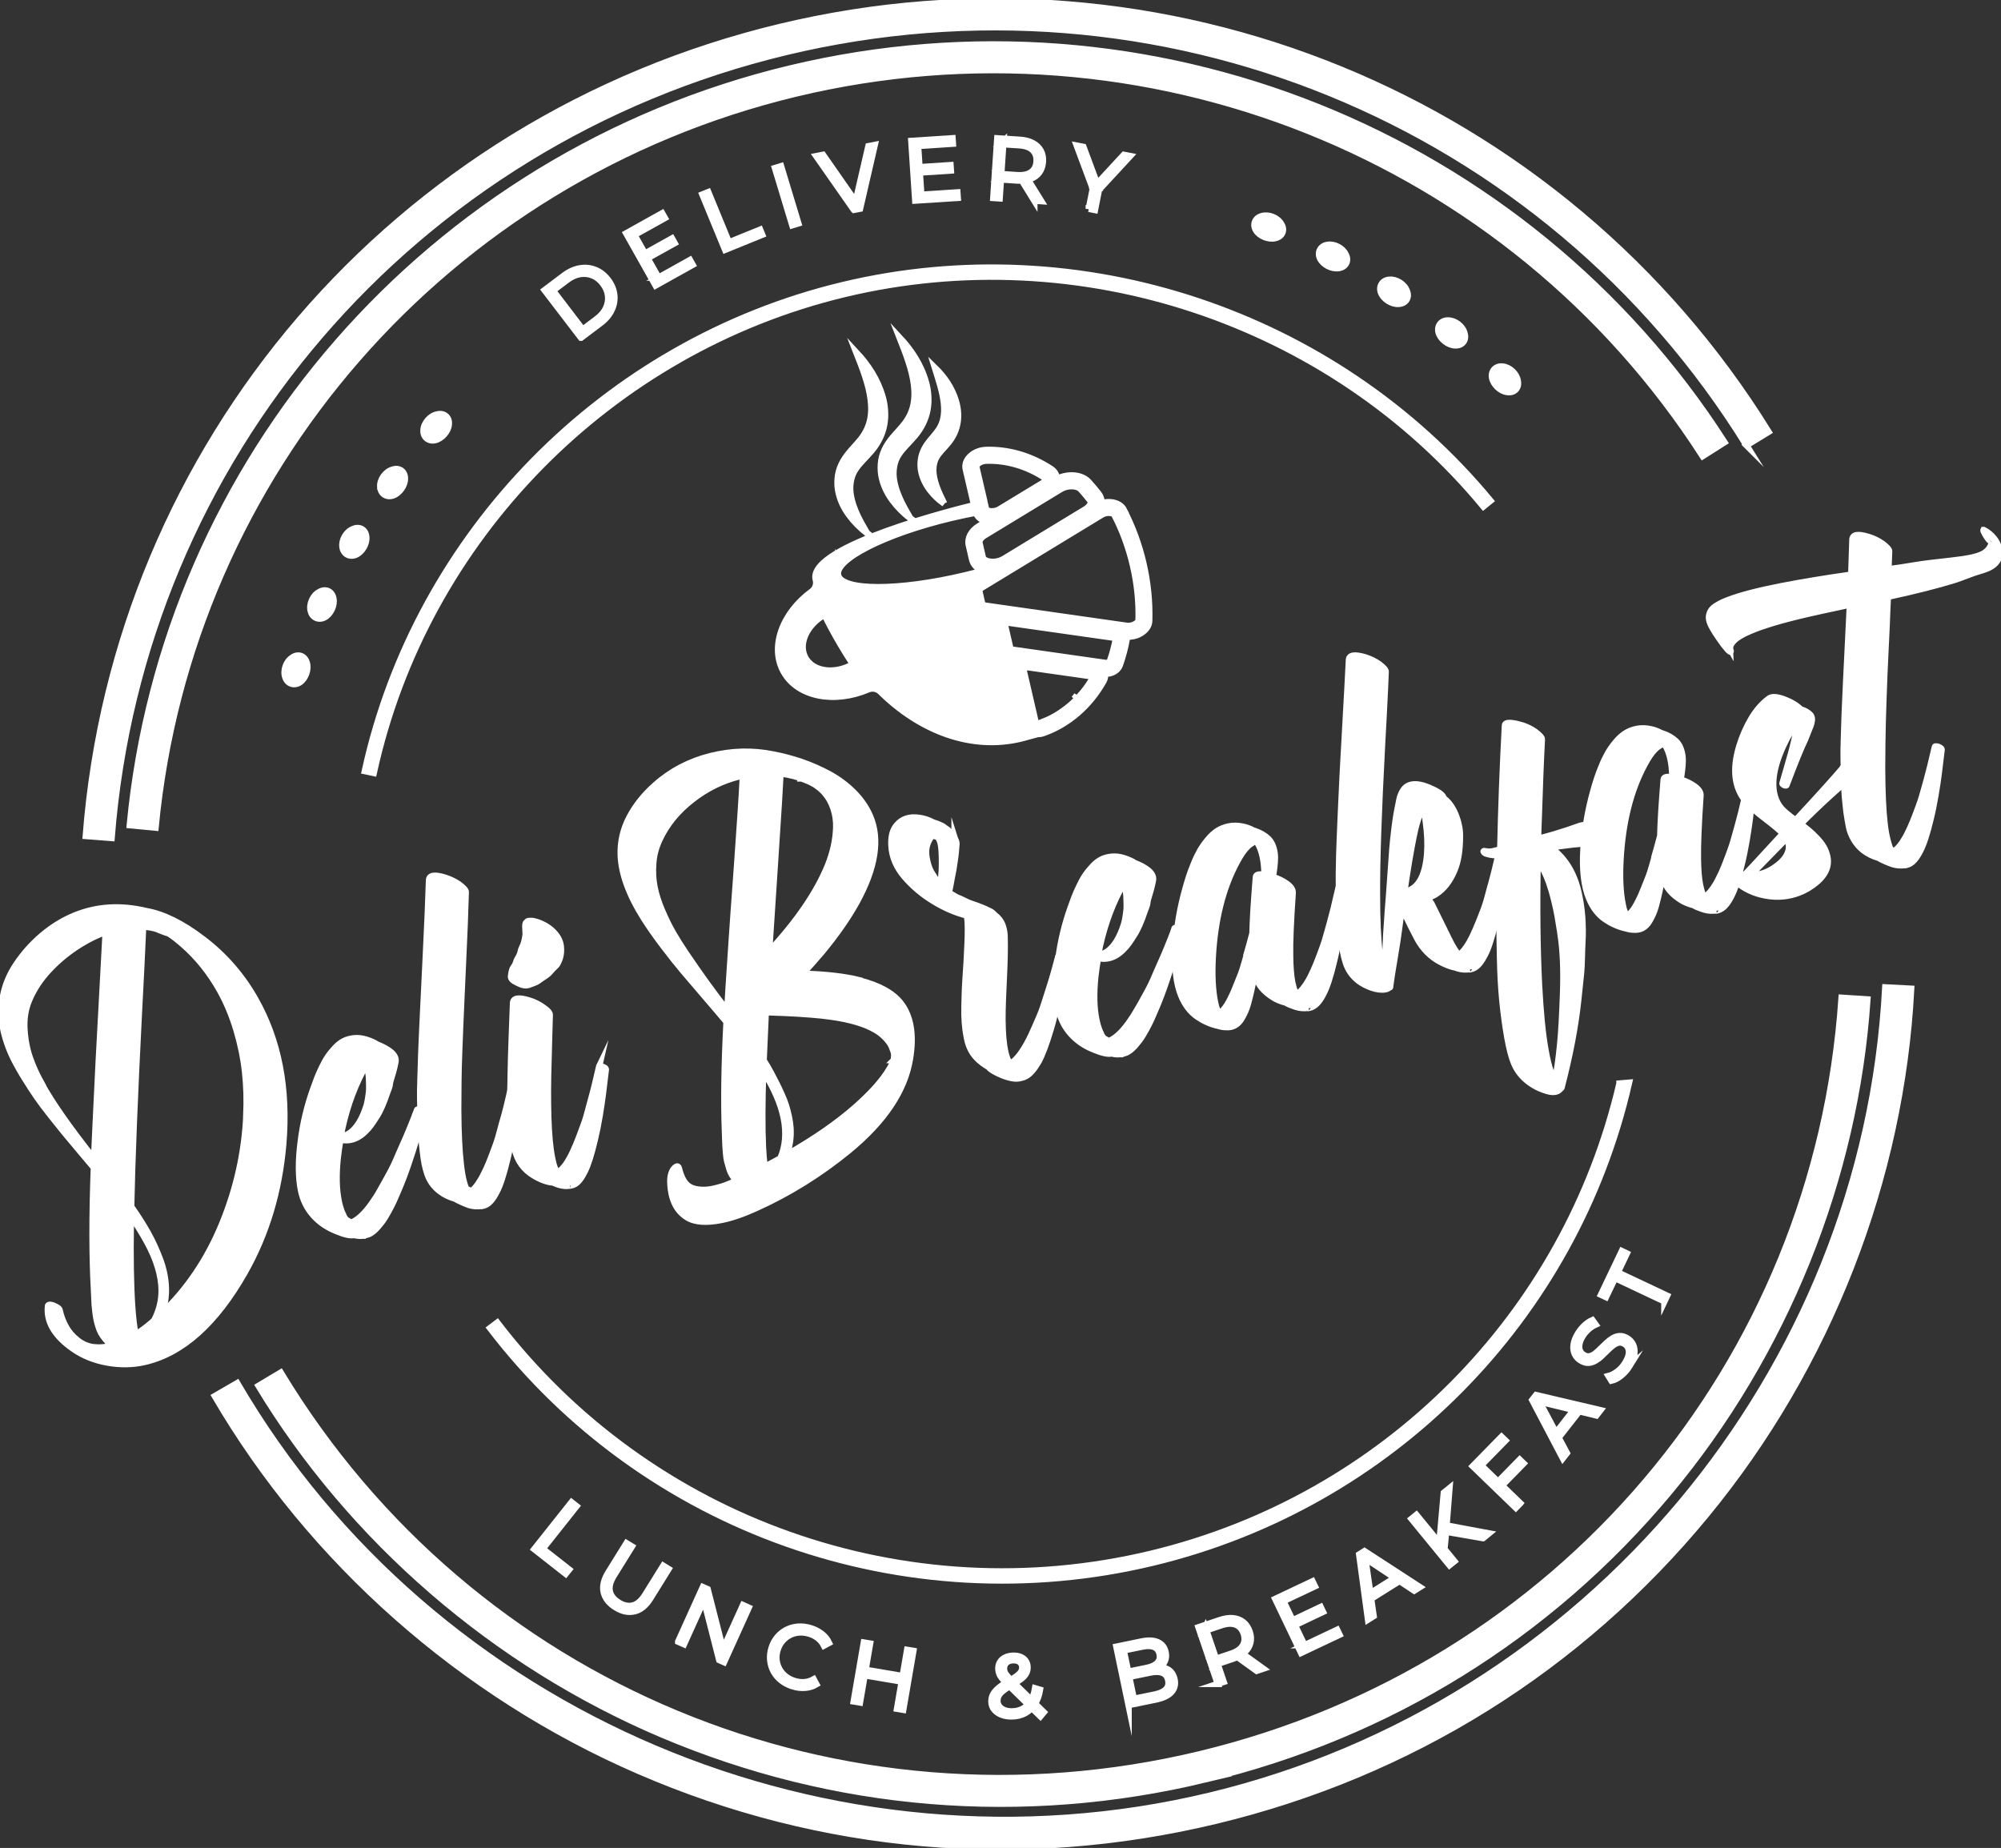 <svg xmlns="http://www.w3.org/2000/svg" width="157" height="145" viewBox="0 0 157 145" fill="none"><rect x="0" y="0" width="157" height="145" fill="#333333" stroke="none"/><g clip-path="url(#clip0_202_2)"><path d="M84.461 54.604C84.461 54.604 84.49 54.57 84.5 54.551C84.428 54.647 84.355 54.742 84.278 54.833L84.461 54.604Z" fill="white" stroke="white" stroke-width="0.5" stroke-miterlimit="10"></path><path d="M74.085 39.516C73.661 39.229 73.29 38.87 72.968 38.454C72.65 38.038 72.394 37.54 72.279 36.975C72.226 36.693 72.216 36.391 72.255 36.09C72.289 35.788 72.394 35.487 72.534 35.214C72.823 34.669 73.218 34.305 73.473 33.965C73.608 33.798 73.719 33.635 73.8 33.458C73.892 33.286 73.959 33.099 74.003 32.908C74.099 32.52 74.109 32.09 74.061 31.645C73.969 30.745 73.651 29.821 73.353 28.855C74.08 29.563 74.682 30.419 74.995 31.453C75.149 31.97 75.221 32.539 75.134 33.123C75.091 33.415 75.004 33.697 74.884 33.97C74.763 34.243 74.6 34.492 74.427 34.712C74.075 35.147 73.728 35.463 73.531 35.779C73.324 36.085 73.232 36.458 73.223 36.87C73.223 37.281 73.324 37.726 73.483 38.167C73.637 38.617 73.858 39.052 74.08 39.511L74.085 39.516Z" fill="white" stroke="white" stroke-width="0.5" stroke-miterlimit="10"></path><path d="M71.441 40.684C70.902 40.277 70.421 39.794 70.006 39.234C69.597 38.674 69.275 38.013 69.149 37.272C69.091 36.898 69.091 36.516 69.149 36.133C69.207 35.75 69.356 35.367 69.544 35.032C69.939 34.353 70.464 33.889 70.839 33.42C71.037 33.19 71.196 32.956 71.326 32.712C71.46 32.467 71.562 32.204 71.634 31.931C71.778 31.386 71.788 30.788 71.711 30.18C71.557 28.955 71.07 27.73 70.579 26.481C71.494 27.462 72.265 28.62 72.65 29.994C72.746 30.338 72.809 30.692 72.828 31.061C72.857 31.429 72.833 31.802 72.765 32.175C72.631 32.922 72.25 33.64 71.783 34.19C71.316 34.745 70.835 35.166 70.536 35.626C70.228 36.071 70.098 36.611 70.098 37.186C70.112 37.76 70.276 38.363 70.522 38.947C70.762 39.54 71.099 40.105 71.436 40.688L71.441 40.684Z" fill="white" stroke="white" stroke-width="0.5" stroke-miterlimit="10"></path><path d="M68.047 41.851C67.507 41.444 67.026 40.961 66.612 40.401C66.203 39.841 65.88 39.181 65.755 38.439C65.697 38.066 65.697 37.683 65.755 37.3C65.812 36.917 65.962 36.535 66.15 36.2C66.544 35.52 67.069 35.056 67.445 34.587C67.642 34.358 67.801 34.123 67.931 33.879C68.066 33.635 68.167 33.372 68.239 33.099C68.384 32.553 68.393 31.955 68.316 31.348C68.162 30.123 67.676 28.898 67.185 27.649C68.1 28.63 68.87 29.788 69.255 31.161C69.352 31.506 69.414 31.86 69.433 32.228C69.462 32.596 69.438 32.97 69.371 33.343C69.236 34.09 68.856 34.807 68.389 35.358C67.921 35.913 67.44 36.334 67.141 36.793C66.833 37.238 66.703 37.779 66.703 38.353C66.718 38.927 66.882 39.53 67.127 40.114C67.368 40.707 67.705 41.272 68.042 41.856L68.047 41.851Z" fill="white" stroke="white" stroke-width="0.5" stroke-miterlimit="10"></path><path d="M88.178 40.009C88.043 39.746 87.788 39.554 87.456 39.463C87.345 39.43 87.23 39.411 87.109 39.406C86.883 39.392 86.647 39.42 86.426 39.487C86.44 39.267 86.387 39.042 86.267 38.851C86.247 38.817 86.223 38.779 86.195 38.745C85.944 38.425 85.684 38.109 85.41 37.812C84.875 37.229 83.792 37.138 82.915 37.583C82.915 37.267 82.747 36.98 82.458 36.793C80.888 35.764 79.126 35.252 77.373 35.305C76.815 35.319 76.285 35.573 75.987 35.961C75.784 36.219 75.707 36.525 75.775 36.812L76.333 39.214L76.434 39.636C75.11 39.956 63.54 42.837 63.992 45.421C63.992 45.435 63.992 45.45 64.002 45.469L64.016 45.521C64.098 45.856 63.968 46.215 63.689 46.416C61.378 48.11 60.395 50.79 61.503 52.733C62.615 54.685 65.461 55.221 68.124 54.092C68.451 53.953 68.831 54.029 69.082 54.278C72.226 57.374 76.222 58.877 80.07 57.958C80.566 57.819 81.004 57.709 81.408 57.599C81.408 57.599 81.418 57.599 81.423 57.599C81.461 57.599 81.5 57.599 81.543 57.59C81.567 57.59 81.587 57.59 81.606 57.585C81.649 57.58 81.692 57.57 81.731 57.561C81.779 57.551 81.827 57.532 81.875 57.518C83.835 56.824 85.511 55.369 86.594 53.426C86.7 53.245 86.724 53.044 86.671 52.857C86.811 52.871 86.946 52.857 87.081 52.828C87.437 52.742 87.745 52.508 87.856 52.201C88.101 51.522 88.289 50.809 88.414 50.086C88.424 50.043 88.424 50 88.424 49.952C88.607 49.962 88.795 49.943 88.978 49.904C89.257 49.837 89.522 49.708 89.729 49.531C90.003 49.302 90.162 49.01 90.167 48.708C90.21 47.21 90.056 45.689 89.71 44.196C89.368 42.727 88.852 41.32 88.169 40.009H88.178ZM83.18 38.401L83.2 38.391C83.354 38.3 83.517 38.233 83.681 38.195C84.138 38.085 84.596 38.171 84.788 38.382C84.832 38.434 84.88 38.482 84.928 38.535C85.135 38.769 85.337 39.014 85.525 39.258C85.578 39.325 85.593 39.392 85.578 39.473C85.544 39.636 85.39 39.817 85.169 39.956L78.77 43.846C78.283 44.143 77.715 44.134 77.397 44C77.282 43.952 77.142 43.866 77.109 43.727L76.848 42.597C76.81 42.416 76.974 42.176 77.258 42.004L83.185 38.401H83.18ZM77.157 39.023L76.598 36.621C76.584 36.563 76.632 36.496 76.656 36.468C76.747 36.353 76.925 36.228 77.161 36.176C77.234 36.157 77.311 36.147 77.397 36.147C78.977 36.099 80.566 36.563 81.991 37.497C82.068 37.549 82.068 37.587 82.068 37.597C82.068 37.654 82.015 37.774 81.818 37.898L80.855 38.482L78.418 39.961C78.11 40.148 77.725 40.157 77.508 40.066C77.508 40.066 77.499 40.066 77.494 40.057C77.489 40.057 77.479 40.057 77.474 40.047C77.465 40.047 77.46 40.038 77.45 40.038C77.436 40.028 77.417 40.014 77.407 40.004C77.388 39.985 77.373 39.966 77.364 39.942L77.152 39.023H77.157ZM65.923 52.522C64.787 52.795 63.684 52.474 63.207 51.646C62.591 50.57 63.26 49.038 64.7 48.23C64.715 48.263 65.437 49.852 66.925 52.125C66.597 52.311 66.26 52.441 65.923 52.522ZM65.754 45.139C65.456 43.894 69.424 41.88 74.619 40.64C75.284 40.483 75.938 40.344 76.569 40.224C76.588 40.277 76.612 40.329 76.641 40.382C76.656 40.406 76.67 40.43 76.685 40.449C76.796 40.617 76.969 40.751 77.186 40.837C77.258 40.87 77.34 40.894 77.417 40.913L76.81 41.282C76.194 41.655 75.89 42.234 76.015 42.779L76.275 43.904C76.362 44.282 76.646 44.588 77.06 44.765C77.113 44.789 77.166 44.803 77.219 44.823C77.181 44.813 77.147 44.803 77.109 44.789C76.651 44.914 76.184 45.038 75.707 45.148C70.512 46.387 66.053 46.383 65.754 45.134V45.139ZM85.626 53.402C85.559 53.508 85.492 53.613 85.419 53.718C85.352 53.819 85.284 53.914 85.212 54.01C85.203 54.029 85.183 54.048 85.174 54.063L84.991 54.292C84.914 54.388 84.837 54.479 84.755 54.57C84.687 54.651 84.615 54.733 84.538 54.809C84.447 54.905 84.355 54.996 84.259 55.087C84.196 55.149 84.129 55.211 84.061 55.269C83.816 55.484 83.561 55.685 83.296 55.862C83.233 55.91 83.166 55.953 83.098 55.996C82.939 56.101 82.781 56.192 82.617 56.278C82.564 56.307 82.516 56.331 82.463 56.36C82.391 56.398 82.318 56.431 82.246 56.465C82.169 56.503 82.082 56.541 82.001 56.57C81.871 56.628 81.736 56.68 81.606 56.728C81.452 56.781 81.322 56.762 81.273 56.738L80.291 52.498C80.339 52.436 80.522 52.331 80.72 52.364L85.8 53.087C85.8 53.087 85.819 53.091 85.829 53.091C85.766 53.202 85.703 53.307 85.636 53.412L85.626 53.402ZM87.066 51.914C87.037 51.957 86.893 52.039 86.743 52.02L79.319 50.962C79.319 50.962 79.299 50.957 79.29 50.957L78.823 48.938C78.871 48.895 78.996 48.837 79.126 48.861L87.567 50.062C87.446 50.699 87.283 51.326 87.066 51.924V51.914ZM89.329 48.684C89.329 48.742 89.276 48.818 89.189 48.885C88.987 49.053 88.669 49.144 88.395 49.105L77.364 47.531C77.176 47.502 77.075 47.426 77.065 47.378L76.834 46.378C76.82 46.325 76.887 46.196 77.07 46.086L81.712 43.263L86.435 40.392C86.628 40.272 86.883 40.215 87.105 40.243C87.148 40.243 87.191 40.258 87.23 40.267C87.331 40.296 87.403 40.339 87.432 40.387C88.082 41.636 88.573 42.98 88.896 44.378C89.228 45.804 89.377 47.249 89.334 48.679L89.329 48.684Z" fill="white" stroke="white" stroke-width="0.5" stroke-miterlimit="10"></path><path d="M137.037 34.946C121.243 9.451 90.947 -2.952 61.642 4.087C32.343 11.126 11.089 35.908 8.754 65.753L6.731 65.595C9.134 34.874 31.009 9.369 61.166 2.125C91.323 -5.12 122.505 7.647 138.761 33.884L137.032 34.941L137.037 34.946Z" fill="white" stroke="white" stroke-width="0.5" stroke-miterlimit="10"></path><path d="M133.594 35.788C118.427 12.193 89.835 0.761 62.437 7.341C35.039 13.92 14.85 37.071 12.202 64.94L10.184 64.748C12.914 36.023 33.72 12.164 61.961 5.383C90.201 -1.397 119.674 10.384 135.304 34.702L133.594 35.788Z" fill="white" stroke="white" stroke-width="0.5" stroke-miterlimit="10"></path><path d="M95.391 142.866C80.132 146.531 64.478 145.182 50.125 138.961C36.238 132.946 24.422 122.495 16.857 109.547L18.61 108.532C33.903 134.707 65.282 148.019 94.914 140.904C124.546 133.788 146.344 107.704 147.923 77.477L149.951 77.582C149.171 92.535 143.46 107.192 133.868 118.849C123.959 130.893 110.655 139.2 95.391 142.866Z" fill="white" stroke="white" stroke-width="0.5" stroke-miterlimit="10"></path><path d="M94.601 139.612C80.233 143.062 65.48 141.842 51.925 136.09C38.824 130.525 27.59 120.816 20.286 108.743L22.024 107.704C36.955 132.391 65.928 144.426 94.12 137.655C122.312 130.884 142.559 107.025 144.495 78.29L146.517 78.424C145.569 92.478 140.036 106.216 130.936 117.112C121.522 128.381 108.955 136.162 94.592 139.612H94.601Z" fill="white" stroke="white" stroke-width="0.5" stroke-miterlimit="10"></path><path d="M116.39 39.741C104.347 25.189 84.673 18.648 66.26 23.069C47.847 27.491 33.349 42.243 29.324 60.652L28.625 60.504C32.709 41.832 47.414 26.864 66.091 22.38C84.769 17.896 104.728 24.534 116.943 39.291L116.39 39.741Z" fill="white" stroke="white" stroke-width="0.5" stroke-miterlimit="10"></path><path d="M22.39 53.144C22.202 52.623 22.448 51.905 22.92 51.608C23.377 51.268 23.912 51.455 24.066 51.996C24.229 52.508 23.984 53.225 23.536 53.532C23.088 53.838 22.554 53.656 22.39 53.144Z" fill="white" stroke="white" stroke-width="0.5" stroke-miterlimit="10"></path><path d="M24.379 47.933C24.244 47.397 24.557 46.703 25.053 46.455C25.539 46.163 26.054 46.392 26.155 46.952C26.271 47.478 25.953 48.172 25.481 48.431C25.009 48.694 24.494 48.459 24.379 47.933Z" fill="white" stroke="white" stroke-width="0.5" stroke-miterlimit="10"></path><path d="M26.873 42.928C26.786 42.382 27.166 41.722 27.686 41.521C28.197 41.277 28.693 41.554 28.736 42.119C28.799 42.655 28.418 43.311 27.922 43.526C27.426 43.741 26.935 43.459 26.873 42.928Z" fill="white" stroke="white" stroke-width="0.5" stroke-miterlimit="10"></path><path d="M29.834 38.186C29.8 37.636 30.243 37.014 30.782 36.86C31.317 36.664 31.779 36.99 31.77 37.554C31.779 38.09 31.336 38.712 30.826 38.88C30.311 39.047 29.848 38.722 29.839 38.186H29.834Z" fill="white" stroke="white" stroke-width="0.5" stroke-miterlimit="10"></path><path d="M33.229 33.75C33.248 33.2 33.749 32.621 34.298 32.52C34.846 32.377 35.275 32.745 35.212 33.305C35.174 33.841 34.673 34.415 34.144 34.535C33.614 34.654 33.185 34.286 33.229 33.75Z" fill="white" stroke="white" stroke-width="0.5" stroke-miterlimit="10"></path><path d="M99.003 16.959C99.537 16.801 100.245 17.083 100.519 17.567C100.832 18.035 100.621 18.562 100.067 18.681C99.542 18.815 98.834 18.533 98.55 18.074C98.266 17.614 98.478 17.093 99.003 16.959Z" fill="white" stroke="white" stroke-width="0.5" stroke-miterlimit="10"></path><path d="M104.135 19.217C104.679 19.112 105.358 19.461 105.585 19.968C105.854 20.466 105.589 20.969 105.026 21.036C104.492 21.122 103.813 20.768 103.577 20.284C103.341 19.801 103.601 19.303 104.135 19.217Z" fill="white" stroke="white" stroke-width="0.5" stroke-miterlimit="10"></path><path d="M109.013 21.95C109.566 21.897 110.207 22.308 110.385 22.835C110.607 23.356 110.294 23.83 109.725 23.845C109.186 23.878 108.541 23.466 108.353 22.959C108.165 22.457 108.469 21.983 109.013 21.95Z" fill="white" stroke="white" stroke-width="0.5" stroke-miterlimit="10"></path><path d="M113.626 25.146C114.184 25.146 114.781 25.615 114.906 26.156C115.075 26.697 114.723 27.137 114.155 27.099C113.616 27.079 113.014 26.606 112.874 26.089C112.735 25.567 113.086 25.127 113.626 25.146Z" fill="white" stroke="white" stroke-width="0.5" stroke-miterlimit="10"></path><path d="M117.911 28.764C118.465 28.817 119.014 29.343 119.086 29.893C119.201 30.448 118.807 30.855 118.243 30.759C117.704 30.692 117.155 30.161 117.068 29.63C116.977 29.099 117.372 28.692 117.911 28.764Z" fill="white" stroke="white" stroke-width="0.5" stroke-miterlimit="10"></path><path d="M127.065 85.023C122.832 103.173 108.652 117.514 90.302 121.921C71.109 126.529 50.977 119.409 39.016 103.781L38.448 104.211C50.582 120.065 71.003 127.285 90.47 122.61C109.162 118.122 123.588 103.474 127.816 84.956L127.065 85.018V85.023Z" fill="white" stroke="white" stroke-width="0.5" stroke-miterlimit="10"></path><path d="M20.031 78.405C21.861 81.635 22.588 85.425 22.222 89.774C21.904 93.483 20.902 96.832 19.207 99.828C16.925 103.852 14.291 106.202 11.316 106.872C10.396 107.078 9.433 107.092 8.431 106.915C7.43 106.738 6.544 106.384 5.778 105.857C4.29 104.833 3.621 103.699 3.77 102.45C3.804 102.388 3.886 102.369 4.011 102.393C4.136 102.417 4.276 102.474 4.425 102.556C4.575 102.642 4.656 102.713 4.671 102.78C4.772 103.254 4.936 103.694 5.162 104.106C5.388 104.517 5.696 104.872 6.086 105.178C6.476 105.484 6.9 105.661 7.367 105.714C7.83 105.766 8.321 105.723 8.841 105.58C8.793 105.551 8.725 105.503 8.638 105.441C8.494 105.326 8.359 105.187 8.239 105.034C8.118 104.881 8.017 104.733 7.935 104.589C7.854 104.446 7.781 104.269 7.719 104.058C7.656 103.848 7.608 103.67 7.579 103.527C7.55 103.383 7.517 103.187 7.488 102.934C7.459 102.68 7.439 102.493 7.43 102.374C7.42 102.254 7.411 102.058 7.401 101.78C7.391 101.503 7.382 101.326 7.377 101.244C7.228 98.656 7.223 95.445 7.367 91.617C7.184 91.397 6.809 90.956 6.245 90.286C5.682 89.616 5.282 89.143 5.046 88.851C4.81 88.559 4.459 88.124 3.987 87.53C3.515 86.937 3.144 86.439 2.87 86.037C2.596 85.64 2.292 85.166 1.95 84.621C1.608 84.075 1.315 83.549 1.055 83.037C0.655 82.209 0.376 81.391 0.227 80.582C0.077 79.773 0.082 78.95 0.251 78.113C0.419 77.275 0.751 76.476 1.247 75.725C1.82 74.859 2.504 74.089 3.303 73.409C4.098 72.734 4.96 72.203 5.889 71.825C7.613 71.127 9.471 71.012 11.475 71.49C12.837 71.73 14.33 72.471 15.953 73.715C17.619 74.983 18.976 76.543 20.026 78.395L20.031 78.405ZM3.308 85.133C4.141 86.621 5.499 88.554 7.382 90.928C7.411 90.296 7.449 89.391 7.507 88.214C7.56 87.042 7.598 86.31 7.613 86.023C7.68 84.496 7.796 82.295 7.955 79.415C8.114 76.534 8.224 74.438 8.292 73.127C7.675 73.337 7.03 73.648 6.346 74.065C5.441 74.62 4.627 75.275 3.9 76.041C3.178 76.802 2.634 77.625 2.273 78.501C1.989 79.18 1.868 79.936 1.917 80.754C1.965 81.577 2.109 82.333 2.35 83.022C2.591 83.712 2.913 84.41 3.318 85.123L3.308 85.133ZM10.617 104.642L10.637 104.728C11.08 104.441 11.479 104.149 11.836 103.843C11.898 103.795 11.99 103.714 12.101 103.603C12.495 102.847 12.688 102.063 12.683 101.244C12.674 100.096 12.293 98.828 11.537 97.445C11.181 96.794 10.757 96.11 10.271 95.392C10.271 95.45 10.271 95.531 10.266 95.646C10.266 95.761 10.261 95.847 10.261 95.899C10.218 98.622 10.256 100.819 10.367 102.479C10.43 103.388 10.511 104.106 10.622 104.642H10.617ZM19.328 87.492C19.381 86.343 19.347 85.219 19.232 84.128C19.111 83.032 18.885 81.927 18.553 80.812C18.22 79.697 17.787 78.663 17.253 77.706C16.473 76.323 15.529 75.136 14.416 74.156C13.983 73.773 13.593 73.466 13.251 73.246C13.059 73.189 12.852 73.117 12.64 73.031C12.414 72.931 12.24 72.868 12.115 72.835C11.937 72.787 11.672 72.744 11.316 72.706C11.311 72.706 11.296 72.706 11.277 72.706C11.258 72.706 11.243 72.701 11.229 72.696C11.162 74.361 11.046 76.644 10.892 79.553C10.56 86.066 10.362 91.109 10.29 94.679C10.796 95.397 11.229 96.081 11.59 96.722C11.951 97.368 12.269 98.058 12.548 98.799C12.828 99.541 12.982 100.273 13.011 101.005C13.039 101.737 12.929 102.431 12.678 103.091C14.701 101.168 16.285 98.818 17.426 96.048C18.567 93.272 19.203 90.42 19.333 87.492H19.328Z" fill="white" stroke="white" stroke-width="0.5" stroke-miterlimit="10"></path><path d="M32.714 87.104C32.728 87.057 32.786 87.047 32.877 87.066C32.969 87.085 33.056 87.124 33.133 87.176C33.21 87.229 33.248 87.281 33.239 87.334C32.993 88.215 32.8 88.904 32.656 89.406C32.511 89.909 32.309 90.535 32.059 91.277C31.808 92.024 31.553 92.694 31.303 93.282C31.115 93.718 30.98 94.028 30.898 94.215C30.817 94.402 30.686 94.66 30.508 94.99C30.33 95.32 30.157 95.608 29.979 95.852C29.574 96.397 29.218 96.727 28.9 96.852C28.871 96.866 28.761 96.895 28.568 96.943L28.558 96.957C28.558 96.957 28.544 96.957 28.529 96.957C28.515 96.957 28.5 96.957 28.491 96.957C28.486 96.957 28.472 96.957 28.457 96.957C28.438 96.957 28.423 96.957 28.414 96.962C28.241 96.981 28.029 96.962 27.788 96.904C27.499 96.967 27.037 96.866 26.406 96.603C25.674 96.316 25.062 95.9 24.576 95.349C24.09 94.799 23.772 94.153 23.618 93.402C23.406 92.378 23.401 91.076 23.608 89.497C23.782 88.124 24.104 86.779 24.576 85.454C24.687 85.138 24.788 84.86 24.88 84.626C24.971 84.391 25.096 84.104 25.255 83.774C25.414 83.444 25.568 83.157 25.727 82.927C25.881 82.697 26.074 82.463 26.295 82.224C26.517 81.984 26.748 81.807 26.984 81.688C27.22 81.568 27.489 81.496 27.797 81.468C28.106 81.439 28.423 81.477 28.756 81.582C29.107 81.697 29.391 81.826 29.608 81.97C30.012 82.123 30.359 82.31 30.653 82.539C30.937 82.774 31.067 83.023 31.033 83.286L30.947 83.707C30.908 83.889 30.812 84.233 30.658 84.736C30.634 84.788 30.614 84.87 30.595 84.985C30.576 85.095 30.566 85.171 30.561 85.205C30.542 85.276 30.513 85.372 30.465 85.492C30.417 85.611 30.388 85.688 30.378 85.726C30.099 86.559 29.82 87.195 29.531 87.636C29.362 87.903 29.218 88.119 29.098 88.282C28.982 88.444 28.823 88.621 28.621 88.817C28.419 89.014 28.207 89.167 27.99 89.272C27.581 89.473 27.152 89.521 26.704 89.416C26.623 89.885 26.555 90.377 26.493 90.904C26.358 92.229 26.387 93.354 26.579 94.273C26.627 94.531 26.7 94.78 26.791 95.029C26.806 95.053 26.82 95.091 26.839 95.144C26.858 95.196 26.873 95.23 26.887 95.258C26.897 95.258 26.912 95.297 26.936 95.354C26.96 95.411 26.974 95.445 26.974 95.454C26.989 95.483 27.017 95.531 27.056 95.584C27.099 95.641 27.128 95.679 27.148 95.713C27.316 95.804 27.451 95.88 27.547 95.947C27.561 95.947 27.576 95.938 27.6 95.924C27.619 95.914 27.639 95.904 27.653 95.9C28.053 95.713 28.462 95.359 28.881 94.832C28.992 94.694 29.102 94.545 29.213 94.383C29.324 94.22 29.415 94.076 29.497 93.962C29.579 93.847 29.671 93.684 29.786 93.483C29.902 93.282 29.983 93.138 30.032 93.048C30.085 92.957 30.176 92.789 30.306 92.555C30.441 92.315 30.523 92.162 30.561 92.091C30.677 91.885 30.788 91.665 30.898 91.435C31.004 91.205 31.13 90.933 31.264 90.607C31.399 90.287 31.5 90.062 31.558 89.937C31.938 89.105 32.328 88.157 32.723 87.104H32.714ZM28.438 84.085C27.648 85.602 27.075 87.296 26.724 89.167C26.955 89.167 27.2 89.076 27.47 88.894C28 88.511 28.428 87.813 28.751 86.798C28.828 86.554 28.895 86.186 28.953 85.698C28.977 85.477 28.977 85.119 28.953 84.611C28.939 84.324 28.881 83.96 28.77 83.516C28.659 83.683 28.549 83.87 28.438 84.08V84.085Z" fill="white" stroke="white" stroke-width="0.5" stroke-miterlimit="10"></path><path d="M40.129 85.353C40.139 85.315 40.192 85.305 40.283 85.32C40.375 85.334 40.461 85.372 40.543 85.425C40.625 85.477 40.663 85.53 40.654 85.578C40.553 86.415 40.476 87.047 40.423 87.478C40.37 87.908 40.283 88.468 40.167 89.167C40.047 89.861 39.922 90.487 39.782 91.038C39.503 92.186 39.238 93.009 38.973 93.502C38.713 94.024 38.439 94.364 38.15 94.517C38.087 94.55 37.991 94.584 37.861 94.617C37.784 94.636 37.731 94.641 37.707 94.631L37.798 94.617C37.457 94.67 37.129 94.651 36.816 94.555C36.725 94.526 36.542 94.454 36.263 94.335L35.873 94.148L35.858 94.139C35.829 94.124 35.781 94.1 35.714 94.057C35.251 93.928 34.847 93.727 34.5 93.459C34.269 93.282 34.072 93.076 33.913 92.856C33.754 92.636 33.624 92.382 33.532 92.11C33.441 91.837 33.373 91.579 33.325 91.339C33.277 91.1 33.234 90.813 33.195 90.478C33.138 90.019 33.094 89.554 33.056 89.09C33.022 88.626 32.998 88.109 32.993 87.535C32.983 86.961 32.979 86.511 32.969 86.176C32.959 85.846 32.969 85.324 32.993 84.616C33.017 83.908 33.032 83.453 33.036 83.257C33.036 83.061 33.06 82.544 33.094 81.702C33.128 80.86 33.152 80.4 33.157 80.305C33.195 79.458 33.277 77.725 33.407 75.118C33.537 72.51 33.619 70.495 33.662 69.074C33.677 68.677 34.101 68.61 34.934 68.873C35.348 69.007 35.709 69.184 36.017 69.399C36.373 69.667 36.547 69.863 36.542 69.988C36.508 71.376 36.431 73.323 36.311 75.831C36.296 76.151 36.267 76.869 36.214 77.989C36.161 79.108 36.128 79.912 36.108 80.405C36.089 80.898 36.06 81.587 36.027 82.477C35.993 83.362 35.969 84.171 35.964 84.894C35.959 85.616 35.95 86.339 35.95 87.056C35.959 88.875 36.031 90.33 36.161 91.421C36.224 91.985 36.311 92.464 36.426 92.866L36.532 93.181C36.551 93.239 36.58 93.292 36.614 93.349C36.614 93.344 36.595 93.311 36.561 93.258C36.571 93.268 36.58 93.287 36.595 93.316C36.609 93.344 36.619 93.363 36.629 93.373H36.638C36.638 93.373 36.638 93.392 36.643 93.402C36.609 93.368 36.585 93.349 36.575 93.335C36.566 93.325 36.537 93.301 36.494 93.268C36.446 93.234 36.412 93.206 36.383 93.186C36.547 93.311 36.681 93.45 36.792 93.593C36.797 93.584 36.807 93.579 36.826 93.574C36.84 93.574 36.855 93.569 36.86 93.564C37.163 93.382 37.466 93.028 37.765 92.502C37.842 92.368 37.919 92.225 37.991 92.071C38.063 91.918 38.131 91.789 38.184 91.674C38.237 91.564 38.299 91.411 38.376 91.224C38.453 91.038 38.506 90.899 38.54 90.813C38.574 90.727 38.632 90.574 38.713 90.353C38.795 90.133 38.848 89.99 38.872 89.923C38.944 89.736 39.012 89.526 39.079 89.306C39.147 89.081 39.214 88.837 39.282 88.569C39.349 88.301 39.407 88.095 39.455 87.942C39.638 87.32 39.855 86.454 40.105 85.348L40.129 85.353ZM36.662 93.406L36.71 93.469C36.71 93.469 36.691 93.454 36.681 93.445C36.672 93.445 36.667 93.435 36.667 93.426C36.667 93.421 36.667 93.411 36.667 93.406H36.662Z" fill="white"></path><path d="M36.629 93.373C36.619 93.363 36.609 93.344 36.595 93.316C36.58 93.287 36.571 93.268 36.561 93.258C36.595 93.311 36.614 93.344 36.614 93.349C36.58 93.292 36.551 93.239 36.532 93.181L36.426 92.866C36.311 92.464 36.224 91.985 36.161 91.421C36.031 90.33 35.959 88.875 35.95 87.056C35.95 86.339 35.959 85.616 35.964 84.894C35.969 84.171 35.993 83.362 36.027 82.477C36.06 81.587 36.089 80.898 36.108 80.405C36.128 79.912 36.161 79.108 36.214 77.989C36.267 76.869 36.296 76.151 36.311 75.831C36.431 73.323 36.508 71.376 36.542 69.988C36.547 69.863 36.373 69.667 36.017 69.399C35.709 69.184 35.348 69.007 34.934 68.873C34.101 68.61 33.677 68.677 33.662 69.074C33.619 70.495 33.537 72.51 33.407 75.118C33.277 77.725 33.195 79.458 33.157 80.305C33.152 80.4 33.128 80.86 33.094 81.702C33.06 82.544 33.036 83.061 33.036 83.257C33.032 83.453 33.017 83.908 32.993 84.616C32.969 85.324 32.959 85.846 32.969 86.176C32.979 86.511 32.983 86.961 32.993 87.535C32.998 88.109 33.022 88.626 33.056 89.09C33.094 89.554 33.138 90.019 33.195 90.478C33.234 90.813 33.277 91.1 33.325 91.339C33.373 91.579 33.441 91.837 33.532 92.11C33.624 92.382 33.754 92.636 33.913 92.856C34.072 93.076 34.269 93.282 34.5 93.459C34.847 93.727 35.251 93.928 35.714 94.057C35.781 94.1 35.829 94.124 35.858 94.139L35.873 94.148L36.263 94.335C36.542 94.454 36.725 94.526 36.816 94.555C37.129 94.651 37.457 94.67 37.798 94.617L37.707 94.631C37.731 94.641 37.784 94.636 37.861 94.617C37.991 94.584 38.087 94.55 38.15 94.517C38.439 94.364 38.713 94.024 38.973 93.502C39.238 93.009 39.503 92.186 39.782 91.038C39.922 90.487 40.047 89.861 40.167 89.167C40.283 88.468 40.37 87.908 40.423 87.478C40.476 87.047 40.553 86.415 40.654 85.578C40.663 85.53 40.625 85.477 40.543 85.425C40.461 85.372 40.375 85.334 40.283 85.32C40.192 85.305 40.139 85.315 40.129 85.353L40.105 85.348C39.855 86.454 39.638 87.32 39.455 87.942C39.407 88.095 39.349 88.301 39.282 88.569C39.214 88.837 39.147 89.081 39.079 89.306C39.012 89.526 38.944 89.736 38.872 89.923C38.848 89.99 38.795 90.133 38.713 90.353C38.632 90.574 38.574 90.727 38.54 90.813C38.506 90.899 38.453 91.038 38.376 91.224C38.299 91.411 38.237 91.564 38.184 91.674C38.131 91.789 38.063 91.918 37.991 92.071C37.919 92.225 37.842 92.368 37.765 92.502C37.466 93.028 37.163 93.382 36.86 93.564C36.855 93.569 36.84 93.574 36.826 93.574C36.807 93.579 36.797 93.584 36.792 93.593C36.681 93.45 36.547 93.311 36.383 93.186C36.412 93.206 36.446 93.234 36.494 93.268C36.537 93.301 36.566 93.325 36.575 93.335C36.585 93.349 36.609 93.368 36.643 93.402C36.638 93.392 36.638 93.373 36.638 93.373H36.629ZM36.629 93.373L36.619 93.363M36.662 93.406L36.71 93.469C36.71 93.469 36.691 93.454 36.681 93.445C36.672 93.445 36.667 93.435 36.667 93.426C36.667 93.421 36.667 93.411 36.667 93.406H36.662Z" stroke="white" stroke-width="0.5" stroke-miterlimit="10"></path><path d="M47 83.707C47.01 83.669 47.062 83.659 47.154 83.674C47.245 83.688 47.332 83.726 47.419 83.774C47.505 83.827 47.544 83.874 47.534 83.927C47.433 84.764 47.356 85.396 47.303 85.827C47.25 86.257 47.168 86.817 47.053 87.516C46.937 88.21 46.812 88.837 46.677 89.392C46.403 90.55 46.143 91.387 45.888 91.894C45.632 92.416 45.377 92.756 45.112 92.904C45.035 92.952 44.944 92.985 44.838 93.009L44.751 93.028C44.679 93.038 44.669 93.038 44.727 93.024C44.458 93.081 44.154 93.057 43.817 92.952C43.721 92.918 43.576 92.866 43.393 92.784C42.965 92.756 42.469 92.584 41.915 92.258C41.101 91.784 40.591 91.076 40.384 90.133C40.341 89.933 40.302 89.722 40.264 89.516C40.23 89.306 40.196 89.085 40.177 88.851C40.158 88.617 40.133 88.411 40.114 88.234C40.095 88.057 40.085 87.832 40.076 87.554C40.066 87.277 40.061 87.066 40.056 86.927C40.052 86.789 40.047 86.559 40.047 86.248C40.047 85.932 40.047 85.726 40.047 85.626C40.047 85.525 40.047 85.3 40.061 84.951C40.071 84.602 40.071 84.391 40.071 84.324C40.081 83.592 40.109 82.539 40.162 81.171C40.215 79.802 40.244 78.984 40.254 78.711C40.268 78.314 40.697 78.247 41.535 78.51C41.934 78.635 42.291 78.812 42.608 79.041C42.965 79.281 43.138 79.477 43.133 79.63C43.119 80.123 43.1 80.85 43.071 81.817C43.042 82.784 43.018 83.65 43.003 84.415C42.989 85.181 42.984 85.913 42.994 86.607C43.008 88.09 43.08 89.306 43.21 90.243C43.287 90.76 43.374 91.181 43.47 91.493C43.485 91.521 43.504 91.569 43.523 91.631C43.543 91.693 43.557 91.737 43.567 91.76L43.581 91.808C43.581 91.808 43.591 91.823 43.596 91.837C43.605 91.842 43.615 91.856 43.624 91.871C43.634 91.89 43.644 91.904 43.658 91.914L43.74 91.985C43.74 91.985 43.759 91.971 43.783 91.966C43.807 91.961 43.822 91.952 43.836 91.942C44.14 91.746 44.433 91.382 44.718 90.851C44.804 90.693 44.886 90.531 44.963 90.363C45.04 90.196 45.122 90.014 45.204 89.813C45.286 89.612 45.353 89.449 45.401 89.325C45.449 89.2 45.522 89.014 45.613 88.76C45.705 88.511 45.767 88.339 45.801 88.248C45.873 88.061 45.941 87.861 46.003 87.645C46.066 87.435 46.133 87.186 46.205 86.903C46.278 86.621 46.331 86.415 46.369 86.291C46.562 85.616 46.773 84.745 47.014 83.678L47 83.707ZM40.61 77.123C40.235 76.95 40.066 76.773 40.095 76.596C40.133 76.323 40.162 76.166 40.187 76.108C40.201 76.055 40.235 75.989 40.292 75.902C40.35 75.816 40.384 75.759 40.408 75.725C40.432 75.687 40.461 75.615 40.49 75.52C40.519 75.424 40.543 75.357 40.562 75.319C40.581 75.28 40.615 75.218 40.668 75.132C40.721 75.046 40.755 74.984 40.769 74.936C40.798 74.883 40.822 74.802 40.846 74.706C40.87 74.606 40.885 74.543 40.894 74.515C40.914 74.472 40.943 74.4 40.981 74.314C41.02 74.223 41.053 74.161 41.068 74.122C41.154 73.874 41.212 73.601 41.246 73.304C41.241 73.113 41.231 72.969 41.227 72.873C41.198 72.577 41.227 72.409 41.313 72.376C41.357 72.304 41.424 72.266 41.516 72.266C41.665 72.251 41.79 72.256 41.896 72.29C42.151 72.338 42.43 72.448 42.743 72.615C43.066 72.792 43.34 73.017 43.572 73.294C43.817 73.586 43.957 73.907 44 74.247C44.039 74.601 44.01 74.926 43.913 75.218C43.88 75.309 43.822 75.438 43.74 75.611C43.692 75.697 43.567 75.835 43.36 76.022C43.292 76.108 43.177 76.233 43.023 76.391C42.931 76.477 42.782 76.582 42.57 76.716C42.527 76.74 42.454 76.792 42.349 76.869C42.242 76.946 42.161 77.003 42.098 77.037C42.007 77.084 41.8 77.166 41.482 77.276C41.26 77.357 40.971 77.305 40.615 77.123H40.61ZM43.629 91.923C43.562 91.842 43.398 91.737 43.143 91.598C43.292 91.669 43.456 91.78 43.629 91.923Z" fill="white" stroke="white" stroke-width="0.5" stroke-miterlimit="10"></path><path d="M67.449 76.941C68.986 77.333 70.064 77.931 70.685 78.74C71.47 79.774 71.706 81.214 71.398 83.066C70.993 85.573 69.385 87.98 66.573 90.287C64.339 92.115 61.931 93.612 59.35 94.78C58.344 95.239 57.439 95.555 56.635 95.718C55.431 95.962 54.526 95.9 53.914 95.522C53.067 95 52.629 94.072 52.595 92.737C52.585 92.32 52.672 91.981 52.86 91.722C52.889 91.689 52.918 91.655 52.956 91.622C52.995 91.588 53.033 91.564 53.072 91.54C53.11 91.521 53.149 91.521 53.187 91.54C53.221 91.559 53.25 91.603 53.264 91.665C53.409 92.263 53.616 92.698 53.89 92.962C54.174 93.239 54.632 93.373 55.267 93.368C55.527 93.363 55.816 93.32 56.124 93.244C56.437 93.167 56.688 93.095 56.88 93.024C57.073 92.952 57.343 92.842 57.689 92.694C57.704 92.694 57.718 92.684 57.737 92.67C57.757 92.655 57.766 92.65 57.776 92.65C57.656 92.516 57.54 92.363 57.444 92.201C57.343 92.038 57.266 91.851 57.208 91.645C57.145 91.44 57.097 91.263 57.059 91.119C57.02 90.971 56.986 90.765 56.967 90.502C56.943 90.234 56.928 90.047 56.924 89.937C56.919 89.827 56.909 89.626 56.9 89.325C56.89 89.023 56.88 88.841 56.88 88.77C56.789 86.415 56.832 83.554 57.006 80.185C56.635 79.735 56.086 79.094 55.364 78.252C54.641 77.415 54.054 76.725 53.606 76.194C53.158 75.663 52.643 75.017 52.065 74.256C51.487 73.495 50.977 72.773 50.544 72.093C49.374 70.246 48.762 68.586 48.704 67.117C48.666 66.074 48.892 65.083 49.379 64.15C49.865 63.217 50.544 62.37 51.415 61.599C52.653 60.499 54.097 59.743 55.754 59.327C57.405 58.915 59.042 58.872 60.66 59.202C61.431 59.35 62.177 59.547 62.899 59.795C63.621 60.044 64.339 60.36 65.047 60.738C65.754 61.121 66.395 61.595 66.958 62.155C67.526 62.719 67.955 63.341 68.254 64.021C69.048 65.834 68.692 68.107 67.189 70.825C66.501 72.06 65.605 73.338 64.503 74.673C63.92 75.362 63.405 75.941 62.957 76.405C64.806 76.457 66.303 76.63 67.449 76.922V76.941ZM53.808 74.797C54.858 76.357 55.941 77.859 57.063 79.3C57.092 78.735 57.131 78.132 57.169 77.491C57.213 76.85 57.261 76.142 57.309 75.371C57.362 74.596 57.4 73.998 57.429 73.572C57.482 72.758 57.617 70.844 57.839 67.82C58.055 64.801 58.209 62.475 58.291 60.848L57.998 60.92C56.664 61.25 55.426 61.863 54.29 62.753C53.149 63.643 52.296 64.686 51.738 65.892C51.463 66.476 51.3 67.093 51.252 67.748C51.203 68.404 51.237 69.021 51.353 69.605C51.468 70.189 51.666 70.806 51.945 71.457C52.224 72.108 52.508 72.687 52.797 73.189C53.086 73.692 53.423 74.228 53.808 74.797ZM59.861 89.999C59.885 90.526 59.928 91.043 59.991 91.559C60.049 91.531 60.14 91.483 60.27 91.411C60.4 91.339 60.506 91.282 60.578 91.244C60.834 91.114 61.05 90.995 61.233 90.889C62.037 89.004 61.59 86.712 59.88 84.023C59.794 86.501 59.789 88.497 59.861 89.999ZM69.953 83.578C69.968 83.549 69.987 83.501 70.016 83.444C70.045 83.386 70.064 83.343 70.079 83.319C70.083 83.31 70.088 83.3 70.093 83.286C70.093 83.272 70.103 83.262 70.107 83.252L70.117 83.238C70.131 83.195 70.146 83.147 70.156 83.104C70.156 83.075 70.16 82.999 70.175 82.874C70.175 82.86 70.16 82.764 70.136 82.582L70.127 82.544C70.127 82.544 70.117 82.516 70.107 82.492C70.098 82.468 70.093 82.453 70.088 82.439C70.006 82.19 69.92 81.994 69.823 81.85C69.52 81.42 69.154 81.08 68.725 80.831C67.892 80.333 66.708 79.979 65.181 79.769C64.32 79.644 63.077 79.544 61.459 79.472C61.411 79.472 61.214 79.463 60.872 79.453C60.53 79.443 60.265 79.429 60.082 79.419C60.015 80.908 59.957 82.171 59.914 83.2C60.126 83.54 60.318 83.865 60.482 84.171C60.66 84.516 60.809 84.793 60.92 85.018C61.031 85.238 61.161 85.511 61.31 85.841C61.459 86.166 61.575 86.458 61.657 86.717C61.739 86.975 61.816 87.267 61.888 87.593C61.96 87.918 62.004 88.229 62.023 88.535C62.066 89.258 61.96 89.952 61.705 90.626C63.882 89.392 65.692 88.138 67.136 86.865C67.705 86.358 68.177 85.899 68.552 85.492C68.697 85.339 68.904 85.104 69.168 84.774L69.183 84.75C69.183 84.75 69.217 84.712 69.236 84.688C69.255 84.664 69.269 84.645 69.279 84.635C69.294 84.616 69.313 84.592 69.332 84.559C69.361 84.516 69.404 84.458 69.457 84.382C69.505 84.305 69.549 84.243 69.582 84.205L69.838 83.793C69.905 83.688 69.939 83.616 69.953 83.578ZM62.88 61.068C62.707 61.016 62.524 60.958 62.331 60.901C61.96 60.805 61.599 60.733 61.238 60.685C61.195 61.619 61.06 63.82 60.829 67.294C60.612 70.572 60.448 73.026 60.347 74.663C62.553 72.29 64.088 70.04 64.955 67.921C65.153 67.428 65.307 66.935 65.418 66.447C65.528 65.959 65.591 65.456 65.61 64.944C65.629 64.432 65.557 63.935 65.403 63.456C65.249 62.978 65.008 62.552 64.686 62.183C64.565 62.054 64.479 61.968 64.426 61.925C64.296 61.82 64.228 61.762 64.219 61.757C64.195 61.743 64.156 61.714 64.103 61.671C64.05 61.628 64.011 61.599 63.987 61.585L63.949 61.561C63.949 61.561 63.91 61.547 63.882 61.523C63.853 61.504 63.828 61.489 63.814 61.489C63.79 61.475 63.747 61.451 63.694 61.422C63.636 61.389 63.597 61.37 63.573 61.355C63.371 61.264 63.222 61.202 63.121 61.164L63.053 61.14C63.053 61.14 63.02 61.131 62.991 61.121C62.962 61.111 62.938 61.102 62.919 61.092C62.894 61.083 62.88 61.083 62.875 61.083L62.88 61.068ZM70.136 83.176L70.146 83.166L70.156 83.152C70.156 83.152 70.156 83.138 70.156 83.133C70.146 83.176 70.136 83.209 70.127 83.233C70.127 83.224 70.136 83.214 70.141 83.204C70.141 83.195 70.146 83.185 70.141 83.176H70.136ZM70.146 83.133V83.142C70.146 83.142 70.146 83.162 70.146 83.166L70.156 83.152V83.133H70.146ZM70.16 82.87C70.16 82.87 70.16 82.822 70.16 82.788C70.16 82.76 70.16 82.74 70.16 82.731C70.16 82.76 70.16 82.788 70.16 82.812C70.16 82.841 70.16 82.86 70.16 82.865V82.87Z" fill="white"></path><path d="M70.146 83.166L70.136 83.176H70.141C70.146 83.185 70.141 83.195 70.141 83.204C70.136 83.214 70.127 83.224 70.127 83.233C70.136 83.209 70.146 83.176 70.156 83.133M70.146 83.166L70.156 83.152M70.146 83.166C70.146 83.162 70.146 83.142 70.146 83.142V83.133H70.156M70.156 83.152C70.156 83.152 70.156 83.138 70.156 83.133M70.156 83.152V83.133M67.449 76.941C68.986 77.333 70.064 77.931 70.685 78.74C71.47 79.774 71.706 81.214 71.398 83.066C70.993 85.573 69.385 87.98 66.573 90.287C64.339 92.115 61.931 93.612 59.35 94.78C58.344 95.239 57.439 95.555 56.635 95.718C55.431 95.962 54.526 95.9 53.914 95.522C53.067 95 52.629 94.072 52.595 92.737C52.585 92.32 52.672 91.981 52.86 91.722C52.889 91.689 52.918 91.655 52.956 91.622C52.995 91.588 53.033 91.564 53.072 91.54C53.11 91.521 53.149 91.521 53.187 91.54C53.221 91.559 53.25 91.603 53.264 91.665C53.409 92.263 53.616 92.698 53.89 92.962C54.174 93.239 54.632 93.373 55.267 93.368C55.527 93.363 55.816 93.32 56.124 93.244C56.437 93.167 56.688 93.095 56.88 93.024C57.073 92.952 57.343 92.842 57.689 92.694C57.704 92.694 57.718 92.684 57.737 92.67C57.757 92.655 57.766 92.65 57.776 92.65C57.656 92.516 57.54 92.363 57.444 92.201C57.343 92.038 57.266 91.851 57.208 91.645C57.145 91.44 57.097 91.263 57.059 91.119C57.02 90.971 56.986 90.765 56.967 90.502C56.943 90.234 56.928 90.047 56.924 89.937C56.919 89.827 56.909 89.626 56.9 89.325C56.89 89.023 56.88 88.841 56.88 88.77C56.789 86.415 56.832 83.554 57.006 80.185C56.635 79.735 56.086 79.094 55.364 78.252C54.641 77.415 54.054 76.725 53.606 76.194C53.158 75.663 52.643 75.017 52.065 74.256C51.487 73.495 50.977 72.773 50.544 72.093C49.374 70.246 48.762 68.586 48.704 67.117C48.666 66.074 48.892 65.083 49.379 64.15C49.865 63.217 50.544 62.37 51.415 61.599C52.653 60.499 54.097 59.743 55.754 59.327C57.405 58.915 59.042 58.872 60.66 59.202C61.431 59.35 62.177 59.547 62.899 59.795C63.621 60.044 64.339 60.36 65.047 60.738C65.754 61.121 66.395 61.595 66.958 62.155C67.526 62.719 67.955 63.341 68.254 64.021C69.048 65.834 68.692 68.107 67.189 70.825C66.501 72.06 65.605 73.338 64.503 74.673C63.92 75.362 63.405 75.941 62.957 76.405C64.806 76.457 66.303 76.63 67.449 76.922V76.941ZM53.808 74.797C54.858 76.357 55.941 77.859 57.063 79.3C57.092 78.735 57.131 78.132 57.169 77.491C57.213 76.85 57.261 76.142 57.309 75.371C57.362 74.596 57.4 73.998 57.429 73.572C57.482 72.758 57.617 70.844 57.839 67.82C58.055 64.801 58.209 62.475 58.291 60.848L57.998 60.92C56.664 61.25 55.426 61.863 54.29 62.753C53.149 63.643 52.296 64.686 51.738 65.892C51.463 66.476 51.3 67.093 51.252 67.748C51.203 68.404 51.237 69.021 51.353 69.605C51.468 70.189 51.666 70.806 51.945 71.457C52.224 72.108 52.508 72.687 52.797 73.189C53.086 73.692 53.423 74.228 53.808 74.797ZM59.861 89.999C59.885 90.526 59.928 91.043 59.991 91.559C60.049 91.531 60.14 91.483 60.27 91.411C60.4 91.339 60.506 91.282 60.578 91.244C60.834 91.114 61.05 90.995 61.233 90.889C62.037 89.004 61.59 86.712 59.88 84.023C59.794 86.501 59.789 88.497 59.861 89.999ZM69.953 83.578C69.968 83.549 69.987 83.501 70.016 83.444C70.045 83.386 70.064 83.343 70.079 83.319C70.083 83.31 70.088 83.3 70.093 83.286C70.093 83.272 70.103 83.262 70.107 83.252L70.117 83.238C70.131 83.195 70.146 83.147 70.156 83.104C70.156 83.075 70.16 82.999 70.175 82.874C70.175 82.86 70.16 82.764 70.136 82.582L70.127 82.544C70.127 82.544 70.117 82.516 70.107 82.492C70.098 82.468 70.093 82.453 70.088 82.439C70.006 82.19 69.92 81.994 69.823 81.85C69.52 81.42 69.154 81.08 68.725 80.831C67.892 80.333 66.708 79.979 65.181 79.769C64.32 79.644 63.077 79.544 61.459 79.472C61.411 79.472 61.214 79.463 60.872 79.453C60.53 79.443 60.265 79.429 60.082 79.419C60.015 80.908 59.957 82.171 59.914 83.2C60.126 83.54 60.318 83.865 60.482 84.171C60.66 84.516 60.809 84.793 60.92 85.018C61.031 85.238 61.161 85.511 61.31 85.841C61.459 86.166 61.575 86.458 61.657 86.717C61.739 86.975 61.816 87.267 61.888 87.593C61.96 87.918 62.004 88.229 62.023 88.535C62.066 89.258 61.96 89.952 61.705 90.626C63.882 89.392 65.692 88.138 67.136 86.865C67.705 86.358 68.177 85.899 68.552 85.492C68.697 85.339 68.904 85.104 69.168 84.774L69.183 84.75C69.183 84.75 69.217 84.712 69.236 84.688C69.255 84.664 69.269 84.645 69.279 84.635C69.294 84.616 69.313 84.592 69.332 84.559C69.361 84.516 69.404 84.458 69.457 84.382C69.505 84.305 69.549 84.243 69.582 84.205L69.838 83.793C69.905 83.688 69.939 83.616 69.953 83.578ZM62.88 61.068C62.707 61.016 62.524 60.958 62.331 60.901C61.96 60.805 61.599 60.733 61.238 60.685C61.195 61.619 61.06 63.82 60.829 67.294C60.612 70.572 60.448 73.026 60.347 74.663C62.553 72.29 64.088 70.04 64.955 67.921C65.153 67.428 65.307 66.935 65.418 66.447C65.528 65.959 65.591 65.456 65.61 64.944C65.629 64.432 65.557 63.935 65.403 63.456C65.249 62.978 65.008 62.552 64.686 62.183C64.565 62.054 64.479 61.968 64.426 61.925C64.296 61.82 64.228 61.762 64.219 61.757C64.195 61.743 64.156 61.714 64.103 61.671C64.05 61.628 64.011 61.599 63.987 61.585L63.949 61.561C63.949 61.561 63.91 61.547 63.882 61.523C63.853 61.504 63.828 61.489 63.814 61.489C63.79 61.475 63.747 61.451 63.694 61.422C63.636 61.389 63.597 61.37 63.573 61.355C63.371 61.264 63.222 61.202 63.121 61.164L63.053 61.14C63.053 61.14 63.02 61.131 62.991 61.121C62.962 61.111 62.938 61.102 62.919 61.092C62.894 61.083 62.88 61.083 62.875 61.083L62.88 61.068ZM70.16 82.87C70.16 82.87 70.16 82.822 70.16 82.788C70.16 82.76 70.16 82.74 70.16 82.731C70.16 82.76 70.16 82.788 70.16 82.812C70.16 82.841 70.16 82.86 70.16 82.865V82.87Z" stroke="white" stroke-width="0.5" stroke-miterlimit="10"></path><path d="M83.041 75.055C83.05 75.012 83.103 74.998 83.19 75.012C83.281 75.026 83.368 75.065 83.45 75.122C83.532 75.18 83.57 75.232 83.561 75.28C83.412 76.199 83.301 76.845 83.238 77.218C83.175 77.591 83.07 78.137 82.915 78.855C82.761 79.572 82.607 80.209 82.439 80.754C82.082 81.951 81.76 82.802 81.476 83.31C81.163 83.85 80.855 84.219 80.546 84.41C80.46 84.458 80.392 84.492 80.34 84.511L80.108 84.578C80.108 84.578 80.137 84.568 80.156 84.563C79.921 84.64 79.66 84.65 79.386 84.592C79.035 84.525 78.678 84.401 78.308 84.219C77.918 84.037 77.657 83.86 77.532 83.688C77.523 83.688 77.513 83.678 77.489 83.669C77.465 83.659 77.455 83.654 77.446 83.649C76.983 83.367 76.622 83.042 76.367 82.678C76.112 82.31 75.939 81.869 75.847 81.343C75.78 80.979 75.731 80.616 75.703 80.247C75.674 79.879 75.664 79.458 75.674 78.984C75.683 78.51 75.693 78.151 75.703 77.912C75.712 77.673 75.731 77.247 75.77 76.639C75.808 76.031 75.833 75.663 75.842 75.539C75.91 74.352 75.943 73.486 75.943 72.94C75.943 72.529 75.924 72.218 75.895 72.012C75.895 71.974 75.881 71.911 75.862 71.835C74.99 71.615 74.138 71.251 73.3 70.744C72.39 70.198 71.615 69.543 70.969 68.791C70.324 68.035 69.982 67.217 69.944 66.341C69.905 65.643 70.045 65.107 70.368 64.743C70.777 64.26 71.35 64.069 72.087 64.169C72.496 64.222 72.871 64.346 73.218 64.537C73.464 64.609 73.69 64.695 73.897 64.801C73.974 64.839 74.07 64.901 74.181 64.992C74.292 65.083 74.374 65.145 74.422 65.174L74.277 65.045C74.277 65.045 74.364 65.126 74.475 65.227C74.528 65.27 74.561 65.303 74.581 65.322C74.716 65.456 74.821 65.6 74.898 65.763V65.753C74.898 65.753 74.913 65.801 74.937 65.839C74.961 65.877 74.975 65.906 74.98 65.93C75.014 66.021 75.033 66.083 75.038 66.121C75.048 66.184 75.043 66.27 75.028 66.394C75.014 66.514 75.009 66.59 75.009 66.624C74.995 66.93 74.922 67.471 74.797 68.246C74.773 68.37 74.735 68.552 74.687 68.801C74.638 69.05 74.605 69.232 74.585 69.351C74.576 69.423 74.552 69.528 74.523 69.672C74.489 69.816 74.465 69.921 74.451 69.993C74.451 69.997 74.451 70.012 74.451 70.026C74.47 70.045 74.494 70.064 74.532 70.088C74.571 70.112 74.595 70.131 74.614 70.141C74.629 70.15 74.648 70.165 74.672 70.179C74.696 70.194 74.706 70.203 74.716 70.208C74.879 70.308 75.004 70.375 75.086 70.418C75.086 70.423 75.091 70.428 75.096 70.428H75.106L75.12 70.433C75.163 70.452 75.231 70.476 75.317 70.514C75.404 70.552 75.467 70.581 75.505 70.6C75.659 70.672 75.78 70.73 75.862 70.772C75.924 70.806 75.996 70.835 76.083 70.864L76.107 70.878C76.256 70.926 76.425 70.983 76.608 71.05C76.781 71.112 76.815 71.122 76.709 71.088C76.719 71.088 76.728 71.098 76.738 71.103C76.747 71.103 76.757 71.112 76.767 71.117C76.791 71.127 76.82 71.136 76.863 71.151C76.906 71.165 76.935 71.174 76.959 71.184C77.128 71.246 77.354 71.347 77.638 71.486C77.763 71.538 77.884 71.629 78.004 71.758L78.019 71.777C78.332 72.012 78.548 72.294 78.664 72.62C78.779 72.945 78.832 73.299 78.823 73.682C78.842 74.395 78.823 75.405 78.76 76.711C78.698 78.017 78.664 78.859 78.659 79.242C78.635 80.386 78.678 81.309 78.779 82.013C78.842 82.434 78.914 82.764 79.01 83.013C79.01 83.032 79.025 83.066 79.044 83.109C79.064 83.152 79.078 83.185 79.088 83.2L79.141 83.281C79.208 83.334 79.27 83.386 79.323 83.444C79.67 83.214 80.012 82.831 80.344 82.29C80.412 82.176 80.484 82.061 80.551 81.941C80.619 81.822 80.686 81.692 80.754 81.558C80.821 81.419 80.879 81.305 80.922 81.214C80.965 81.123 81.028 80.989 81.1 80.821C81.172 80.654 81.225 80.534 81.259 80.463C81.293 80.391 81.351 80.261 81.433 80.065C81.519 79.869 81.572 79.745 81.591 79.692C81.678 79.501 81.755 79.29 81.832 79.06C81.909 78.831 81.991 78.582 82.078 78.304C82.164 78.027 82.232 77.811 82.285 77.654C82.516 76.95 82.766 76.089 83.031 75.065L83.041 75.055ZM73.146 68.576C73.204 68.677 73.3 68.825 73.43 69.016C73.449 69.045 73.488 69.088 73.531 69.141C73.579 69.193 73.613 69.237 73.632 69.265C73.632 69.28 73.647 69.289 73.661 69.303C73.675 69.318 73.69 69.327 73.69 69.332C73.7 69.342 73.748 69.39 73.829 69.476C73.829 69.457 73.829 69.418 73.829 69.366C73.829 69.313 73.829 69.275 73.829 69.246C73.829 69.136 73.844 68.954 73.863 68.705C73.887 68.457 73.897 68.265 73.902 68.131C73.916 67.418 73.902 66.873 73.858 66.49C73.825 66.231 73.776 66.04 73.719 65.916C73.704 65.877 73.68 65.829 73.647 65.777C73.618 65.724 73.594 65.691 73.584 65.676C73.449 65.638 73.329 65.595 73.218 65.547C73.213 65.557 73.199 65.561 73.18 65.566C73.16 65.566 73.146 65.576 73.141 65.585C73.141 65.595 73.126 65.605 73.117 65.619C73.107 65.633 73.098 65.638 73.093 65.643C73.093 65.652 73.073 65.667 73.049 65.686C73.025 65.71 73.011 65.729 73.001 65.743C72.948 65.815 72.895 65.911 72.842 66.03C72.659 66.413 72.611 66.853 72.708 67.356C72.765 67.672 72.847 67.964 72.963 68.236C72.972 68.246 72.992 68.279 73.011 68.332C73.035 68.385 73.049 68.418 73.049 68.433C73.049 68.437 73.059 68.457 73.073 68.48C73.088 68.504 73.098 68.528 73.112 68.543C73.122 68.562 73.131 68.571 73.131 68.581L73.146 68.576Z" fill="white" stroke="white" stroke-width="0.5" stroke-miterlimit="10"></path><path d="M92.146 72.859C92.161 72.811 92.219 72.802 92.31 72.821C92.401 72.84 92.488 72.878 92.565 72.931C92.642 72.984 92.681 73.036 92.671 73.089C92.426 73.969 92.233 74.658 92.088 75.161C91.944 75.663 91.742 76.29 91.491 77.032C91.241 77.778 90.986 78.448 90.736 79.037C90.548 79.472 90.418 79.783 90.331 79.97C90.249 80.156 90.119 80.415 89.941 80.745C89.763 81.075 89.59 81.362 89.411 81.606C89.007 82.152 88.65 82.482 88.333 82.606C88.304 82.621 88.193 82.65 88.001 82.697L87.991 82.712C87.991 82.712 87.976 82.712 87.962 82.712C87.948 82.712 87.933 82.712 87.924 82.712C87.919 82.712 87.904 82.712 87.89 82.712C87.871 82.712 87.856 82.712 87.846 82.716C87.673 82.736 87.461 82.716 87.221 82.659C86.932 82.721 86.469 82.621 85.838 82.358C85.102 82.07 84.495 81.654 84.009 81.104C83.522 80.554 83.205 79.908 83.051 79.156C82.839 78.132 82.834 76.831 83.041 75.252C83.214 73.878 83.537 72.534 84.009 71.208C84.12 70.892 84.221 70.615 84.312 70.38C84.404 70.146 84.529 69.859 84.688 69.529C84.847 69.194 85.001 68.911 85.16 68.682C85.314 68.452 85.506 68.217 85.728 67.978C85.949 67.739 86.18 67.562 86.416 67.442C86.652 67.323 86.922 67.251 87.23 67.222C87.538 67.193 87.856 67.232 88.188 67.337C88.54 67.452 88.824 67.581 89.041 67.725C89.445 67.878 89.792 68.064 90.085 68.294C90.37 68.528 90.499 68.777 90.466 69.04L90.379 69.462C90.341 69.643 90.244 69.988 90.09 70.49C90.066 70.543 90.047 70.624 90.032 70.739C90.013 70.849 90.004 70.926 89.999 70.959C89.98 71.031 89.951 71.127 89.903 71.246C89.854 71.366 89.825 71.443 89.816 71.481C89.537 72.314 89.257 72.95 88.968 73.39C88.8 73.658 88.655 73.874 88.54 74.036C88.424 74.199 88.265 74.376 88.063 74.572C87.861 74.768 87.649 74.921 87.432 75.027C87.023 75.228 86.594 75.275 86.147 75.17C86.065 75.639 85.997 76.132 85.935 76.659C85.8 77.984 85.829 79.109 86.022 80.027C86.07 80.286 86.142 80.534 86.233 80.783C86.248 80.807 86.262 80.846 86.281 80.898C86.301 80.951 86.315 80.984 86.33 81.013C86.339 81.013 86.354 81.051 86.378 81.109C86.402 81.166 86.416 81.2 86.416 81.209C86.431 81.238 86.46 81.286 86.498 81.338C86.541 81.396 86.57 81.434 86.59 81.468C86.758 81.558 86.893 81.635 86.989 81.702C87.004 81.702 87.018 81.692 87.042 81.678C87.062 81.668 87.081 81.659 87.095 81.654C87.495 81.468 87.904 81.114 88.323 80.587C88.434 80.453 88.545 80.3 88.655 80.137C88.766 79.975 88.858 79.831 88.939 79.716C89.016 79.597 89.113 79.439 89.228 79.238C89.344 79.037 89.426 78.893 89.479 78.802C89.527 78.711 89.623 78.544 89.753 78.309C89.888 78.07 89.97 77.917 90.008 77.845C90.124 77.639 90.235 77.419 90.345 77.19C90.451 76.96 90.577 76.687 90.711 76.362C90.846 76.041 90.947 75.816 91.005 75.692C91.385 74.859 91.775 73.912 92.17 72.859H92.146ZM87.871 69.84C87.081 71.356 86.508 73.05 86.156 74.921C86.388 74.921 86.633 74.831 86.903 74.649C87.432 74.266 87.861 73.567 88.183 72.553C88.26 72.309 88.328 71.94 88.386 71.452C88.41 71.232 88.41 70.873 88.386 70.366C88.371 70.079 88.314 69.715 88.203 69.27C88.092 69.438 87.981 69.624 87.871 69.835V69.84Z" fill="white" stroke="white" stroke-width="0.5" stroke-miterlimit="10"></path><path d="M104.997 69.806C105.007 69.768 105.06 69.758 105.151 69.772C105.243 69.787 105.33 69.825 105.411 69.878C105.493 69.93 105.532 69.983 105.522 70.031C105.421 70.868 105.344 71.5 105.291 71.931C105.238 72.361 105.151 72.921 105.036 73.62C104.915 74.318 104.79 74.941 104.651 75.491C104.376 76.639 104.107 77.462 103.846 77.955C103.586 78.477 103.307 78.817 103.018 78.97C102.941 79.017 102.845 79.051 102.734 79.08C102.648 79.099 102.599 79.104 102.58 79.094C102.58 79.089 102.609 79.08 102.667 79.075C102.335 79.127 102.007 79.104 101.694 79.008C101.521 78.95 101.333 78.883 101.136 78.802C101.097 78.783 101.044 78.759 100.982 78.725C100.919 78.692 100.88 78.673 100.876 78.668C100.495 78.568 100.182 78.438 99.932 78.285C99.556 78.051 99.253 77.802 99.022 77.529C98.791 77.261 98.622 76.931 98.511 76.543L98.449 76.29C98.444 76.323 98.434 76.381 98.425 76.448C98.415 76.52 98.406 76.572 98.401 76.601C98.247 77.424 98.083 78.142 97.914 78.754C97.804 79.161 97.635 79.553 97.399 79.941C97.105 80.419 96.701 80.635 96.186 80.592C96.008 80.592 95.82 80.563 95.622 80.501L95.555 80.487C95.256 80.419 94.953 80.319 94.65 80.175C94.51 80.113 94.409 80.061 94.342 80.022C94.115 79.883 93.98 79.797 93.937 79.769C93.403 79.4 92.989 78.859 92.69 78.147C92.295 77.199 92.146 75.912 92.242 74.275C92.329 72.782 92.584 71.27 93.008 69.753C93.104 69.404 93.2 69.088 93.292 68.801C93.383 68.514 93.508 68.179 93.667 67.791C93.822 67.404 93.985 67.069 94.149 66.777C94.313 66.485 94.515 66.193 94.756 65.906C94.992 65.614 95.242 65.385 95.507 65.207C95.772 65.035 96.075 64.916 96.417 64.844C96.759 64.777 97.125 64.782 97.505 64.863C97.818 64.93 98.102 65.035 98.353 65.179L98.42 65.193C98.858 65.337 99.214 65.542 99.494 65.806C99.773 66.069 99.946 66.471 100.014 67.002C100.052 67.303 100.023 67.796 99.922 68.481C99.917 68.519 99.908 68.571 99.888 68.643C99.869 68.715 99.86 68.772 99.855 68.806C100.288 68.945 100.664 69.126 100.977 69.356C101.29 69.586 101.439 69.816 101.425 70.055C101.27 72.333 101.198 73.983 101.222 75.012C101.232 75.893 101.29 76.577 101.386 77.07C101.429 77.285 101.497 77.525 101.579 77.788C101.579 77.802 101.588 77.812 101.598 77.826V77.845C101.598 77.845 101.627 77.883 101.651 77.926C101.665 77.936 101.685 77.95 101.709 77.969C101.733 77.989 101.747 78.003 101.757 78.013C102.055 77.826 102.359 77.472 102.657 76.96C102.734 76.826 102.811 76.682 102.883 76.529C102.956 76.376 103.023 76.247 103.071 76.132C103.124 76.022 103.187 75.869 103.264 75.682C103.341 75.496 103.394 75.357 103.428 75.271C103.461 75.184 103.519 75.031 103.601 74.811C103.683 74.591 103.736 74.448 103.76 74.381C103.832 74.189 103.899 73.983 103.967 73.763C104.034 73.538 104.102 73.294 104.179 73.022C104.251 72.749 104.309 72.543 104.352 72.4C104.501 71.873 104.718 71.012 104.992 69.806H104.997ZM95.199 79.371C95.054 79.319 94.963 79.3 94.929 79.324C94.958 79.309 95.049 79.324 95.199 79.371ZM95.228 79.405C95.271 79.415 95.314 79.429 95.353 79.448L95.314 79.424L95.228 79.405ZM97.828 74.845C97.934 74.486 98.083 73.95 98.271 73.232C98.29 72.251 98.381 70.773 98.54 68.806C98.555 68.629 98.781 68.576 99.219 68.643C99.205 68.069 99.157 67.591 99.07 67.212C98.974 66.758 98.824 66.375 98.622 66.059C98.622 66.054 98.617 66.045 98.603 66.026C98.593 66.011 98.584 66.002 98.574 65.997C98.569 65.997 98.56 65.997 98.55 65.997C98.54 65.997 98.531 65.997 98.526 65.997H98.507L98.43 66.021C98.381 66.045 98.343 66.069 98.314 66.093C98.15 66.188 97.996 66.303 97.857 66.442C97.601 66.696 97.327 67.093 97.043 67.629C95.94 69.662 95.309 72.17 95.15 75.151C95.078 76.539 95.136 77.701 95.329 78.635C95.372 78.879 95.43 79.084 95.497 79.247C95.497 79.261 95.516 79.295 95.545 79.352C95.574 79.41 95.589 79.439 95.589 79.443C95.589 79.458 95.603 79.472 95.622 79.491C95.642 79.51 95.651 79.529 95.656 79.539C95.882 79.386 96.089 79.161 96.282 78.85C96.388 78.683 96.489 78.491 96.59 78.285C96.691 78.079 96.773 77.907 96.826 77.773C96.879 77.639 96.961 77.438 97.072 77.17C97.178 76.898 97.255 76.716 97.293 76.615C97.365 76.448 97.428 76.266 97.491 76.075C97.553 75.883 97.616 75.658 97.688 75.409C97.76 75.161 97.813 74.974 97.847 74.854L97.828 74.845Z" fill="white" stroke="white" stroke-width="0.5" stroke-miterlimit="10"></path><path d="M117.656 66.777C117.666 66.739 117.719 66.729 117.81 66.744C117.902 66.758 117.989 66.796 118.075 66.844C118.162 66.897 118.2 66.945 118.191 66.997C117.902 69.423 117.608 71.242 117.31 72.457C117.03 73.606 116.766 74.429 116.501 74.926C116.231 75.453 115.961 75.787 115.687 75.936C115.61 75.984 115.509 76.017 115.393 76.046C115.307 76.065 115.258 76.07 115.239 76.06C115.239 76.055 115.268 76.046 115.326 76.041C114.994 76.094 114.666 76.07 114.353 75.974C114.339 75.965 114.31 75.955 114.276 75.941C114.243 75.926 114.214 75.921 114.194 75.917H114.185C113.828 75.845 113.438 75.697 113.019 75.477C112.249 75.07 111.642 74.457 111.204 73.649C110.93 73.141 110.53 72.337 110.005 71.237L109.919 71.782C109.885 71.998 109.832 72.404 109.75 73.007C109.673 73.61 109.601 74.075 109.543 74.405C109.278 75.993 109.114 77.008 109.066 77.453C109.066 77.472 109.037 77.486 108.98 77.486C108.927 77.553 108.83 77.601 108.691 77.625C108.378 77.678 108.021 77.635 107.617 77.496C107.217 77.352 106.871 77.171 106.577 76.946C106.336 76.754 106.134 76.544 105.97 76.304C105.807 76.07 105.677 75.802 105.585 75.505C105.494 75.209 105.426 74.936 105.383 74.697C105.339 74.457 105.301 74.151 105.258 73.783C105.209 73.362 105.171 72.912 105.147 72.433C105.123 71.955 105.094 71.538 105.075 71.175C105.055 70.811 105.046 70.347 105.051 69.782C105.051 69.218 105.051 68.796 105.051 68.519C105.051 68.241 105.06 67.777 105.079 67.122C105.099 66.466 105.113 66.045 105.123 65.858C105.132 65.677 105.147 65.207 105.181 64.466C105.209 63.719 105.229 63.294 105.238 63.179C105.291 61.858 105.392 59.925 105.537 57.389C105.681 54.848 105.782 52.981 105.84 51.78C105.859 51.402 106.283 51.335 107.111 51.579C107.525 51.713 107.887 51.89 108.195 52.106C108.551 52.374 108.724 52.57 108.72 52.694C108.691 53.446 108.643 54.517 108.57 55.919C108.498 57.317 108.45 58.178 108.431 58.499C108.156 63.691 108.021 67.61 108.036 70.261C108.036 72.16 108.108 73.677 108.243 74.811C108.325 75.467 108.421 75.984 108.522 76.357C108.532 76.405 108.556 76.472 108.59 76.558C108.619 76.247 108.643 75.917 108.662 75.563C108.681 75.209 108.7 74.821 108.72 74.395C108.739 73.969 108.753 73.639 108.763 73.404C108.854 72.002 108.927 70.954 108.989 70.251C109.018 69.864 109.061 69.28 109.114 68.495C109.167 67.71 109.211 67.079 109.249 66.605C109.288 66.126 109.346 65.557 109.432 64.887C109.514 64.217 109.62 63.614 109.736 63.069C109.779 62.844 109.813 62.676 109.846 62.557C109.875 62.442 109.938 62.298 110.029 62.126C110.121 61.958 110.232 61.824 110.362 61.733C110.795 61.432 111.455 61.485 112.336 61.901C112.909 62.155 113.222 62.399 113.27 62.628C113.337 62.681 113.39 62.724 113.424 62.758C113.78 63.078 114.06 63.518 114.262 64.078C114.469 64.638 114.56 65.165 114.546 65.648C114.546 66.715 114.406 67.591 114.122 68.27C113.771 69.127 113.284 69.753 112.673 70.146C112.451 70.294 112.182 70.404 111.854 70.466C112.095 70.634 112.249 70.782 112.312 70.907C112.422 71.141 112.596 71.49 112.827 71.95C113.058 72.409 113.227 72.758 113.337 72.983C113.337 73.003 113.357 73.036 113.376 73.079C113.395 73.122 113.414 73.151 113.424 73.17C113.424 73.175 113.424 73.18 113.429 73.18C113.429 73.18 113.434 73.184 113.438 73.199L113.453 73.218C113.467 73.256 113.496 73.314 113.535 73.39C113.573 73.467 113.602 73.524 113.617 73.562C113.8 73.916 113.896 74.108 113.91 74.132C114.05 74.385 114.214 74.644 114.406 74.902L114.469 74.941C114.748 74.749 115.023 74.414 115.297 73.936C115.576 73.457 115.952 72.596 116.419 71.352C116.491 71.16 116.559 70.954 116.626 70.734C116.693 70.51 116.761 70.266 116.828 69.998C116.896 69.73 116.953 69.524 117.002 69.371C117.151 68.844 117.363 67.983 117.642 66.777H117.656ZM111.156 64.59C111.012 65.102 110.809 66.074 110.564 67.514C110.41 68.447 110.289 69.218 110.207 69.82C110.309 69.83 110.415 69.854 110.525 69.887C111.368 69.567 111.854 68.591 111.979 66.954C112.032 66.198 111.994 65.375 111.873 64.49C111.782 63.82 111.724 63.418 111.695 63.284V63.274C111.512 63.557 111.334 63.997 111.161 64.59H111.156Z" fill="white"></path><path d="M108.57 76.764L108.556 76.745L108.541 76.725M117.656 66.777C117.666 66.739 117.719 66.729 117.81 66.744C117.902 66.758 117.989 66.796 118.075 66.844C118.162 66.897 118.2 66.945 118.191 66.997C117.902 69.423 117.608 71.242 117.31 72.457C117.03 73.606 116.766 74.429 116.501 74.926C116.231 75.453 115.961 75.787 115.687 75.936C115.61 75.984 115.509 76.017 115.393 76.046C115.307 76.065 115.258 76.07 115.239 76.06C115.239 76.055 115.268 76.046 115.326 76.041C114.994 76.094 114.666 76.07 114.353 75.974C114.339 75.965 114.31 75.955 114.276 75.941C114.243 75.926 114.214 75.921 114.194 75.917H114.185C113.828 75.845 113.438 75.697 113.019 75.477C112.249 75.07 111.642 74.457 111.204 73.649C110.93 73.141 110.53 72.337 110.005 71.237L109.919 71.782C109.885 71.998 109.832 72.404 109.75 73.007C109.673 73.61 109.601 74.075 109.543 74.405C109.278 75.993 109.114 77.008 109.066 77.453C109.066 77.472 109.037 77.486 108.98 77.486C108.927 77.553 108.83 77.601 108.691 77.625C108.378 77.678 108.021 77.635 107.617 77.496C107.217 77.352 106.871 77.171 106.577 76.946C106.336 76.754 106.134 76.544 105.97 76.304C105.807 76.07 105.677 75.802 105.585 75.505C105.494 75.209 105.426 74.936 105.383 74.697C105.339 74.457 105.301 74.151 105.258 73.783C105.209 73.362 105.171 72.912 105.147 72.433C105.123 71.955 105.094 71.538 105.075 71.175C105.055 70.811 105.046 70.347 105.051 69.782C105.051 69.218 105.051 68.796 105.051 68.519C105.051 68.241 105.06 67.777 105.079 67.122C105.099 66.466 105.113 66.045 105.123 65.858C105.132 65.677 105.147 65.207 105.181 64.466C105.209 63.719 105.229 63.294 105.238 63.179C105.291 61.858 105.392 59.925 105.537 57.389C105.681 54.848 105.782 52.981 105.84 51.78C105.859 51.402 106.283 51.335 107.111 51.579C107.525 51.713 107.887 51.89 108.195 52.106C108.551 52.374 108.724 52.57 108.72 52.694C108.691 53.446 108.643 54.517 108.57 55.919C108.498 57.317 108.45 58.178 108.431 58.499C108.156 63.691 108.021 67.61 108.036 70.261C108.036 72.16 108.108 73.677 108.243 74.811C108.325 75.467 108.421 75.984 108.522 76.357C108.532 76.405 108.556 76.472 108.59 76.558C108.619 76.247 108.643 75.917 108.662 75.563C108.681 75.209 108.7 74.821 108.72 74.395C108.739 73.969 108.753 73.639 108.763 73.404C108.854 72.002 108.927 70.954 108.989 70.251C109.018 69.864 109.061 69.28 109.114 68.495C109.167 67.71 109.211 67.079 109.249 66.605C109.288 66.126 109.346 65.557 109.432 64.887C109.514 64.217 109.62 63.614 109.736 63.069C109.779 62.844 109.813 62.676 109.846 62.557C109.875 62.442 109.938 62.298 110.029 62.126C110.121 61.958 110.232 61.824 110.362 61.733C110.795 61.432 111.455 61.485 112.336 61.901C112.909 62.155 113.222 62.399 113.27 62.628C113.337 62.681 113.39 62.724 113.424 62.758C113.78 63.078 114.06 63.518 114.262 64.078C114.469 64.638 114.56 65.165 114.546 65.648C114.546 66.715 114.406 67.591 114.122 68.27C113.771 69.127 113.284 69.753 112.673 70.146C112.451 70.294 112.182 70.404 111.854 70.466C112.095 70.634 112.249 70.782 112.312 70.907C112.422 71.141 112.596 71.49 112.827 71.95C113.058 72.409 113.227 72.758 113.337 72.983C113.337 73.003 113.357 73.036 113.376 73.079C113.395 73.122 113.414 73.151 113.424 73.17C113.424 73.175 113.424 73.18 113.429 73.18C113.429 73.18 113.434 73.184 113.438 73.199L113.453 73.218C113.467 73.256 113.496 73.314 113.535 73.39C113.573 73.467 113.602 73.524 113.617 73.562C113.8 73.916 113.896 74.108 113.91 74.132C114.05 74.385 114.214 74.644 114.406 74.902L114.469 74.941C114.748 74.749 115.023 74.414 115.297 73.936C115.576 73.457 115.952 72.596 116.419 71.352C116.491 71.16 116.559 70.954 116.626 70.734C116.693 70.51 116.761 70.266 116.828 69.998C116.896 69.73 116.953 69.524 117.002 69.371C117.151 68.844 117.363 67.983 117.642 66.777H117.656ZM111.156 64.59C111.012 65.102 110.809 66.074 110.564 67.514C110.41 68.447 110.289 69.218 110.207 69.82C110.309 69.83 110.415 69.854 110.525 69.887C111.368 69.567 111.854 68.591 111.979 66.954C112.032 66.198 111.994 65.375 111.873 64.49C111.782 63.82 111.724 63.418 111.695 63.284V63.274C111.512 63.557 111.334 63.997 111.161 64.59H111.156Z" stroke="white" stroke-width="0.5" stroke-miterlimit="10"></path><path d="M125.312 64.897C125.519 64.949 125.76 65.054 126.039 65.212C126.318 65.37 126.458 65.533 126.463 65.696C126.463 65.7 126.463 65.715 126.472 65.734C126.472 65.753 126.472 65.767 126.472 65.777C126.472 65.921 126.386 66.016 126.208 66.055C126.039 66.093 125.779 66.117 125.432 66.121C125.086 66.121 124.884 66.131 124.821 66.136C124.041 66.198 123.583 66.241 123.458 66.255C123.256 66.284 122.953 66.322 122.543 66.37C122.134 66.418 121.831 66.456 121.629 66.485C121.677 66.514 121.734 66.557 121.802 66.61C122.818 67.399 123.497 68.519 123.834 69.969C124.128 71.213 124.233 72.558 124.152 73.993C124.137 74.17 124.128 74.524 124.113 75.06C124.103 75.596 124.079 76.012 124.055 76.299C123.949 77.304 123.872 78.051 123.819 78.549C123.598 80.606 123.16 82.874 122.514 85.353C122.505 85.382 122.481 85.396 122.428 85.396C122.409 85.454 122.37 85.506 122.307 85.549C122.096 85.702 121.787 85.722 121.383 85.602C120.978 85.482 120.622 85.329 120.314 85.138C119.597 84.702 119.096 84.138 118.802 83.444C118.609 82.989 118.431 82.314 118.272 81.429C118.104 80.477 117.974 79.51 117.878 78.529C117.781 77.548 117.719 76.433 117.695 75.189C117.671 73.945 117.651 73.007 117.651 72.371C117.651 71.739 117.651 70.672 117.666 69.174C117.666 68.94 117.666 68.591 117.68 68.126C117.695 67.662 117.699 67.318 117.699 67.088C117.305 67.126 116.948 67.088 116.626 66.983C116.515 66.949 116.443 66.897 116.409 66.825C116.395 66.801 116.409 66.782 116.438 66.777C116.467 66.777 116.51 66.787 116.568 66.796C116.732 66.839 116.924 66.839 117.151 66.791C117.377 66.743 117.565 66.691 117.714 66.624C117.786 63.389 117.906 60.159 118.08 56.924C118.08 56.853 118.118 56.805 118.181 56.771C118.244 56.738 118.33 56.723 118.436 56.728C118.542 56.728 118.648 56.738 118.754 56.757C118.86 56.771 118.975 56.795 119.101 56.829C119.226 56.862 119.317 56.886 119.38 56.905C119.442 56.924 119.5 56.944 119.553 56.958C119.881 57.078 120.179 57.231 120.444 57.417C120.81 57.69 120.983 57.886 120.974 58.015C120.882 59.767 120.805 61.781 120.733 64.069C120.723 64.265 120.714 64.552 120.699 64.939C120.685 65.327 120.675 65.614 120.675 65.81L120.873 65.763C121.542 65.595 122.24 65.389 122.982 65.145L123.815 64.853C124.051 64.763 124.272 64.724 124.489 64.743C124.705 64.763 124.975 64.815 125.302 64.901L125.312 64.897ZM122.447 73.299C122.341 72.634 122.264 72.156 122.211 71.864C122.163 71.567 122.072 71.16 121.946 70.639C121.821 70.117 121.681 69.653 121.537 69.237C121.32 68.634 121.07 68.122 120.781 67.701C120.771 67.691 120.728 67.634 120.646 67.538C120.574 71.108 120.608 74.328 120.747 77.194C120.863 79.415 121.031 81.152 121.263 82.415C121.393 83.161 121.547 83.76 121.715 84.209C121.734 84.267 121.773 84.348 121.826 84.463C121.826 84.468 121.84 84.496 121.864 84.54C121.889 84.587 121.908 84.616 121.917 84.635C121.941 84.678 121.966 84.712 121.994 84.74L122.009 84.75C122.153 84.118 122.288 83.19 122.409 81.98C122.505 81.056 122.582 79.659 122.645 77.802C122.702 76.036 122.635 74.539 122.442 73.304L122.447 73.299ZM121.556 84.444C121.686 84.52 121.802 84.597 121.903 84.669C121.836 84.616 121.72 84.54 121.556 84.444Z" fill="white" stroke="white" stroke-width="0.5" stroke-miterlimit="10"></path><path d="M136.993 62.154C137.003 62.116 137.056 62.107 137.147 62.121C137.239 62.135 137.326 62.174 137.407 62.226C137.489 62.279 137.528 62.331 137.518 62.379C137.417 63.217 137.34 63.848 137.287 64.279C137.234 64.71 137.147 65.27 137.032 65.968C136.912 66.667 136.786 67.289 136.647 67.839C136.367 68.988 136.103 69.811 135.838 70.308C135.578 70.83 135.303 71.17 135.014 71.323C134.937 71.371 134.841 71.404 134.73 71.433C134.644 71.452 134.595 71.457 134.576 71.447C134.576 71.442 134.605 71.433 134.663 71.428C134.331 71.481 134.003 71.457 133.69 71.361C133.517 71.304 133.329 71.237 133.132 71.155C133.093 71.136 133.04 71.112 132.978 71.079C132.915 71.045 132.877 71.026 132.872 71.021C132.491 70.921 132.178 70.792 131.928 70.639C131.552 70.404 131.249 70.155 131.018 69.882C130.787 69.615 130.618 69.284 130.508 68.897L130.445 68.643C130.44 68.681 130.43 68.734 130.421 68.801C130.411 68.873 130.402 68.921 130.397 68.954C130.243 69.777 130.079 70.495 129.91 71.108C129.8 71.514 129.631 71.907 129.395 72.294C129.102 72.773 128.697 72.988 128.182 72.945C128.004 72.945 127.816 72.916 127.618 72.854L127.551 72.84C127.253 72.773 126.949 72.672 126.646 72.529C126.506 72.466 126.405 72.414 126.338 72.376C126.111 72.237 125.977 72.151 125.933 72.122C125.399 71.754 124.985 71.213 124.686 70.5C124.291 69.552 124.142 68.265 124.238 66.629C124.325 65.136 124.585 63.623 125.004 62.107C125.1 61.757 125.196 61.441 125.288 61.154C125.379 60.867 125.505 60.532 125.664 60.145C125.818 59.757 125.981 59.422 126.145 59.13C126.309 58.838 126.511 58.547 126.752 58.259C126.988 57.968 127.238 57.738 127.503 57.561C127.768 57.389 128.071 57.269 128.413 57.197C128.755 57.13 129.121 57.135 129.501 57.216C129.814 57.283 130.098 57.389 130.349 57.532L130.416 57.546C130.854 57.69 131.21 57.896 131.49 58.159C131.769 58.422 131.942 58.824 132.01 59.36C132.048 59.661 132.019 60.154 131.918 60.839C131.914 60.877 131.904 60.929 131.885 61.001C131.865 61.073 131.856 61.13 131.851 61.164C132.284 61.303 132.66 61.485 132.973 61.714C133.286 61.944 133.435 62.174 133.421 62.413C133.267 64.691 133.199 66.341 133.218 67.37C133.228 68.251 133.286 68.935 133.382 69.428C133.425 69.643 133.493 69.882 133.575 70.146C133.575 70.16 133.584 70.17 133.594 70.184V70.203C133.594 70.203 133.628 70.241 133.652 70.284C133.666 70.294 133.685 70.308 133.71 70.328C133.729 70.347 133.748 70.361 133.758 70.371C134.061 70.184 134.36 69.83 134.658 69.318C134.735 69.184 134.812 69.04 134.884 68.887C134.957 68.734 135.024 68.605 135.077 68.49C135.13 68.38 135.193 68.227 135.27 68.04C135.347 67.854 135.4 67.715 135.433 67.629C135.467 67.543 135.525 67.389 135.607 67.169C135.689 66.949 135.741 66.806 135.766 66.739C135.838 66.547 135.905 66.341 135.973 66.121C136.04 65.897 136.107 65.652 136.184 65.38C136.257 65.107 136.314 64.901 136.358 64.758C136.507 64.231 136.724 63.37 136.998 62.164L136.993 62.154ZM127.195 71.72C127.05 71.667 126.959 71.648 126.925 71.672C126.954 71.658 127.045 71.672 127.195 71.72ZM127.224 71.754C127.267 71.763 127.31 71.777 127.349 71.797L127.31 71.773L127.224 71.754ZM129.824 67.193C129.93 66.834 130.079 66.298 130.267 65.581C130.286 64.6 130.373 63.121 130.536 61.154C130.551 60.977 130.777 60.925 131.215 60.992C131.201 60.417 131.153 59.939 131.066 59.561C130.97 59.106 130.82 58.724 130.618 58.408C130.618 58.403 130.609 58.393 130.599 58.379C130.589 58.365 130.58 58.355 130.57 58.35C130.565 58.35 130.556 58.35 130.546 58.35C130.536 58.35 130.527 58.35 130.522 58.35H130.503L130.426 58.374C130.377 58.398 130.339 58.422 130.305 58.446C130.142 58.542 129.987 58.657 129.848 58.795C129.593 59.049 129.318 59.446 129.034 59.982C127.931 62.016 127.301 64.523 127.142 67.504C127.07 68.892 127.127 70.055 127.32 70.988C127.363 71.232 127.421 71.438 127.488 71.6C127.488 71.615 127.508 71.648 127.537 71.706C127.565 71.763 127.58 71.792 127.58 71.797C127.58 71.811 127.594 71.825 127.614 71.844C127.633 71.864 127.643 71.883 127.647 71.892C127.874 71.739 128.081 71.514 128.273 71.203C128.379 71.036 128.48 70.844 128.581 70.639C128.683 70.433 128.764 70.261 128.817 70.127C128.87 69.993 128.952 69.792 129.063 69.524C129.169 69.251 129.246 69.069 129.284 68.969C129.352 68.801 129.419 68.619 129.482 68.428C129.544 68.232 129.607 68.011 129.679 67.763C129.752 67.514 129.805 67.327 129.838 67.208L129.824 67.193Z" fill="white" stroke="white" stroke-width="0.5" stroke-miterlimit="10"></path><path d="M144.659 60.15C144.77 60.011 144.996 60.03 145.328 60.207C145.598 60.35 145.728 60.475 145.723 60.59C145.713 60.614 145.704 60.633 145.685 60.652C144.409 61.652 142.935 62.987 141.269 64.662C141.524 64.849 141.741 65.021 141.924 65.174C142.107 65.327 142.314 65.523 142.545 65.767C142.776 66.011 142.959 66.241 143.084 66.461C143.214 66.677 143.306 66.925 143.369 67.203C143.431 67.48 143.426 67.753 143.359 68.016C143.243 68.452 142.964 68.849 142.531 69.217C142.097 69.581 141.63 69.859 141.134 70.045C140.321 70.356 139.459 70.433 138.544 70.27C137.629 70.107 136.844 69.739 136.189 69.16C135.934 68.93 135.896 68.768 136.074 68.667C136.252 68.567 136.464 68.543 136.709 68.605C136.782 68.619 136.844 68.634 136.897 68.643C137.292 68.232 137.841 67.638 138.553 66.863C139.261 66.088 139.709 65.6 139.892 65.408C139.647 65.145 139.175 64.748 138.476 64.217C137.778 63.686 137.273 63.236 136.969 62.863C136.083 61.786 135.92 60.346 136.473 58.537C136.704 57.781 137.017 57.068 137.408 56.403C137.798 55.738 138.265 55.206 138.804 54.809C139.03 54.647 139.42 54.67 139.988 54.881C140.552 55.096 140.985 55.359 141.293 55.671L141.308 55.68C141.308 55.68 141.322 55.68 141.327 55.675C141.597 55.761 141.823 55.886 142.001 56.053C142.073 56.12 142.117 56.197 142.141 56.283C142.16 56.369 142.17 56.446 142.16 56.513C142.15 56.575 142.131 56.666 142.107 56.785C142.083 56.881 142.016 57.053 141.91 57.307L141.64 57.991C141.298 58.7 140.807 59.906 140.167 61.609C140.157 61.633 140.128 61.638 140.07 61.628C140.017 61.618 139.964 61.595 139.916 61.561C139.868 61.528 139.844 61.499 139.854 61.47C139.931 61.202 140.032 60.843 140.167 60.384C140.301 59.925 140.422 59.504 140.528 59.121C140.634 58.738 140.725 58.374 140.802 58.035C140.923 57.503 140.985 57.058 140.99 56.709C140.634 57.125 140.263 57.752 139.882 58.585C139.43 59.575 139.179 60.47 139.131 61.274C139.088 62.174 139.3 62.896 139.772 63.447C139.964 63.662 140.33 63.973 140.879 64.37C142.666 62.446 143.932 61.044 144.673 60.164L144.659 60.15ZM139.69 67.715C140.022 67.423 140.229 67.107 140.321 66.772C140.412 66.437 140.359 66.107 140.171 65.782C138.529 67.471 137.586 68.437 137.345 68.677H137.374C137.668 68.681 137.942 68.648 138.202 68.567C138.727 68.413 139.223 68.131 139.69 67.715ZM141.361 56.312C141.447 56.345 141.548 56.374 141.674 56.393C141.616 56.379 141.52 56.35 141.38 56.297H141.37L141.361 56.312Z" fill="white" stroke="white" stroke-width="0.5" stroke-miterlimit="10"></path><path d="M155.647 41.588C155.96 41.746 156.24 41.98 156.476 42.282C156.711 42.588 156.846 42.928 156.875 43.301C156.904 43.679 156.774 43.995 156.485 44.258C156.341 44.387 156.172 44.497 155.97 44.583C155.768 44.669 155.532 44.751 155.267 44.827C154.997 44.904 154.805 44.971 154.684 45.019C154.001 45.277 153.562 45.44 153.375 45.497C152.012 45.919 150.264 46.364 148.121 46.828C148.107 47.081 148.088 47.459 148.068 47.962C148.049 48.464 148.035 48.842 148.025 49.091C148.011 49.354 147.982 49.962 147.938 50.909C147.895 51.857 147.866 52.512 147.847 52.881C147.832 53.245 147.808 53.838 147.78 54.647C147.751 55.46 147.731 56.116 147.717 56.618C147.702 57.12 147.693 57.709 147.683 58.389C147.674 59.068 147.669 59.709 147.669 60.312C147.678 62.183 147.746 63.638 147.871 64.676C147.929 65.198 148.02 65.681 148.145 66.121C148.16 66.15 148.174 66.203 148.194 66.275C148.213 66.346 148.227 66.399 148.242 66.437C148.261 66.495 148.29 66.547 148.324 66.605C148.324 66.6 148.304 66.566 148.271 66.514C148.271 66.528 148.285 66.547 148.304 66.571C148.324 66.6 148.338 66.619 148.338 66.629V66.638C148.338 66.638 148.352 66.648 148.357 66.657C148.324 66.624 148.3 66.605 148.29 66.59L148.222 66.533C148.179 66.495 148.141 66.461 148.107 66.437C148.251 66.547 148.386 66.686 148.507 66.849C148.507 66.839 148.521 66.834 148.54 66.83C148.555 66.83 148.569 66.825 148.574 66.82C148.877 66.638 149.181 66.284 149.479 65.758C149.556 65.624 149.633 65.48 149.706 65.327C149.778 65.174 149.845 65.045 149.893 64.93C149.941 64.815 150.009 64.667 150.086 64.48C150.163 64.293 150.216 64.155 150.25 64.069C150.283 63.983 150.341 63.829 150.423 63.609C150.505 63.389 150.558 63.245 150.582 63.178C150.654 62.987 150.722 62.781 150.789 62.561C150.856 62.336 150.929 62.092 151.001 61.82C151.073 61.547 151.131 61.341 151.174 61.197C151.323 60.671 151.535 59.81 151.815 58.604C151.824 58.566 151.877 58.556 151.969 58.57C152.06 58.585 152.147 58.623 152.229 58.676C152.31 58.728 152.349 58.781 152.339 58.829C152.238 59.666 152.161 60.298 152.108 60.728C152.055 61.159 151.969 61.719 151.853 62.418C151.733 63.116 151.607 63.738 151.468 64.289C151.193 65.437 150.924 66.26 150.659 66.758C150.399 67.279 150.124 67.619 149.831 67.772C149.768 67.806 149.672 67.839 149.542 67.873C149.465 67.892 149.412 67.897 149.393 67.887L149.484 67.873C149.152 67.925 148.824 67.901 148.511 67.806C148.386 67.767 148.198 67.696 147.948 67.591L147.558 67.404L147.544 67.394C147.515 67.38 147.467 67.356 147.399 67.313C146.951 67.184 146.552 66.987 146.195 66.715C145.897 66.475 145.651 66.193 145.459 65.863C145.266 65.533 145.136 65.198 145.069 64.849C145.001 64.499 144.939 64.131 144.881 63.729C144.823 63.27 144.78 62.805 144.741 62.341C144.708 61.877 144.683 61.36 144.679 60.786C144.674 60.212 144.664 59.762 144.655 59.427C144.645 59.097 144.655 58.575 144.679 57.867C144.703 57.159 144.717 56.709 144.722 56.508C144.722 56.312 144.746 55.795 144.785 54.953C144.818 54.115 144.842 53.651 144.847 53.56L145.146 47.445C143.393 47.818 142.266 48.062 141.766 48.182C139.772 48.646 138.279 49.091 137.297 49.517C136.705 49.77 136.291 50.015 136.05 50.259C135.896 50.421 135.8 50.56 135.766 50.68C135.766 50.694 135.756 50.747 135.742 50.833C135.732 50.89 135.742 50.943 135.771 50.991C135.771 50.986 135.761 50.967 135.747 50.933C135.838 51.173 135.79 51.197 135.597 51.01L135.246 50.589C134.716 49.866 134.379 49.335 134.225 48.995C134.191 48.919 134.163 48.842 134.138 48.766C134.081 48.579 134.071 48.407 134.11 48.244C134.153 48.081 134.215 47.947 134.302 47.837C134.389 47.727 134.519 47.617 134.697 47.512C134.87 47.407 135.02 47.321 135.145 47.268C135.27 47.211 135.429 47.144 135.626 47.072C136.536 46.718 137.952 46.349 139.864 45.976C141.462 45.67 143.258 45.373 145.252 45.091C145.276 44.478 145.309 43.559 145.343 42.339C145.358 41.942 145.786 41.875 146.624 42.138C147.024 42.263 147.38 42.44 147.698 42.665C148.054 42.932 148.227 43.129 148.222 43.253C148.222 43.406 148.208 43.641 148.194 43.952C148.179 44.263 148.17 44.502 148.17 44.66C148.208 44.65 148.271 44.641 148.362 44.631C148.449 44.622 148.511 44.612 148.555 44.612C148.848 44.579 149.316 44.507 149.951 44.402C150.587 44.296 151.068 44.229 151.396 44.191C152.744 44.038 153.63 43.937 154.044 43.875C154.814 43.76 155.363 43.602 155.686 43.401C155.936 43.239 156.114 43.028 156.22 42.77L156.283 42.507H156.273L156.129 42.42C156.057 42.377 155.931 42.21 155.758 41.918C155.652 41.736 155.609 41.626 155.628 41.588H155.647ZM148.367 66.662L148.425 66.72C148.425 66.72 148.405 66.705 148.396 66.696C148.386 66.691 148.381 66.686 148.381 66.677C148.381 66.672 148.377 66.662 148.367 66.657V66.662ZM156.302 42.32C156.302 42.32 156.302 42.33 156.312 42.33C156.312 42.33 156.317 42.33 156.317 42.339C156.317 42.325 156.307 42.32 156.302 42.32Z" fill="white"></path><path d="M148.338 66.629C148.338 66.619 148.324 66.6 148.304 66.571C148.285 66.547 148.271 66.528 148.271 66.514C148.304 66.566 148.324 66.6 148.324 66.605C148.29 66.547 148.261 66.495 148.242 66.437C148.227 66.399 148.213 66.346 148.194 66.275C148.174 66.203 148.16 66.15 148.145 66.121C148.02 65.681 147.929 65.198 147.871 64.676C147.746 63.638 147.678 62.183 147.669 60.312C147.669 59.709 147.674 59.068 147.683 58.389C147.693 57.709 147.702 57.12 147.717 56.618C147.731 56.116 147.751 55.46 147.78 54.647C147.808 53.838 147.832 53.245 147.847 52.881C147.866 52.512 147.895 51.857 147.938 50.909C147.982 49.962 148.011 49.354 148.025 49.091C148.035 48.842 148.049 48.464 148.068 47.962C148.088 47.459 148.107 47.081 148.121 46.828C150.264 46.364 152.012 45.919 153.375 45.497C153.562 45.44 154.001 45.277 154.684 45.019C154.805 44.971 154.997 44.904 155.267 44.827C155.532 44.751 155.768 44.669 155.97 44.583C156.172 44.497 156.341 44.387 156.485 44.258C156.774 43.995 156.904 43.679 156.875 43.301C156.846 42.928 156.711 42.588 156.476 42.282C156.24 41.98 155.96 41.746 155.647 41.588H155.628C155.609 41.626 155.652 41.736 155.758 41.918C155.931 42.21 156.057 42.377 156.129 42.42L156.273 42.507H156.283L156.22 42.77C156.114 43.028 155.936 43.239 155.686 43.401C155.363 43.602 154.814 43.76 154.044 43.875C153.63 43.937 152.744 44.038 151.396 44.191C151.068 44.229 150.587 44.296 149.951 44.402C149.316 44.507 148.848 44.579 148.555 44.612C148.511 44.612 148.449 44.622 148.362 44.631C148.271 44.641 148.208 44.65 148.17 44.66C148.17 44.502 148.179 44.263 148.194 43.952C148.208 43.641 148.222 43.406 148.222 43.253C148.227 43.129 148.054 42.932 147.698 42.665C147.38 42.44 147.024 42.263 146.624 42.138C145.786 41.875 145.358 41.942 145.343 42.339C145.309 43.559 145.276 44.478 145.252 45.091C143.258 45.373 141.462 45.67 139.864 45.976C137.952 46.349 136.536 46.718 135.626 47.072C135.429 47.144 135.27 47.211 135.145 47.268C135.02 47.321 134.87 47.407 134.697 47.512C134.519 47.617 134.389 47.727 134.302 47.837C134.215 47.947 134.153 48.081 134.11 48.244C134.071 48.407 134.081 48.579 134.138 48.766C134.163 48.842 134.191 48.919 134.225 48.995C134.379 49.335 134.716 49.866 135.246 50.589L135.597 51.01C135.79 51.197 135.838 51.173 135.747 50.933C135.761 50.967 135.771 50.986 135.771 50.991C135.742 50.943 135.732 50.89 135.742 50.833C135.756 50.747 135.766 50.694 135.766 50.68C135.8 50.56 135.896 50.421 136.05 50.259C136.291 50.015 136.705 49.77 137.297 49.517C138.279 49.091 139.772 48.646 141.766 48.182C142.266 48.062 143.393 47.818 145.146 47.445L144.847 53.56C144.842 53.651 144.818 54.115 144.785 54.953C144.746 55.795 144.722 56.312 144.722 56.508C144.717 56.709 144.703 57.159 144.679 57.867C144.655 58.575 144.645 59.097 144.655 59.427C144.664 59.762 144.674 60.212 144.679 60.786C144.683 61.36 144.708 61.877 144.741 62.341C144.78 62.805 144.823 63.27 144.881 63.729C144.939 64.131 145.001 64.499 145.069 64.849C145.136 65.198 145.266 65.533 145.459 65.863C145.651 66.193 145.897 66.475 146.195 66.715C146.552 66.987 146.951 67.184 147.399 67.313C147.467 67.356 147.515 67.38 147.544 67.394L147.558 67.404L147.948 67.591C148.198 67.696 148.386 67.767 148.511 67.806C148.824 67.901 149.152 67.925 149.484 67.873L149.393 67.887C149.412 67.897 149.465 67.892 149.542 67.873C149.672 67.839 149.768 67.806 149.831 67.772C150.124 67.619 150.399 67.279 150.659 66.758C150.924 66.26 151.193 65.437 151.468 64.289C151.607 63.738 151.733 63.116 151.853 62.418C151.969 61.719 152.055 61.159 152.108 60.728C152.161 60.298 152.238 59.666 152.339 58.829C152.349 58.781 152.31 58.728 152.229 58.676C152.147 58.623 152.06 58.585 151.969 58.57C151.877 58.556 151.824 58.566 151.815 58.604C151.535 59.81 151.323 60.671 151.174 61.197C151.131 61.341 151.073 61.547 151.001 61.82C150.929 62.092 150.856 62.336 150.789 62.561C150.722 62.781 150.654 62.987 150.582 63.178C150.558 63.245 150.505 63.389 150.423 63.609C150.341 63.829 150.283 63.983 150.25 64.069C150.216 64.155 150.163 64.293 150.086 64.48C150.009 64.667 149.941 64.815 149.893 64.93C149.845 65.045 149.778 65.174 149.706 65.327C149.633 65.48 149.556 65.624 149.479 65.758C149.181 66.284 148.877 66.638 148.574 66.82C148.569 66.825 148.555 66.83 148.54 66.83C148.521 66.834 148.507 66.839 148.507 66.849C148.386 66.686 148.251 66.547 148.107 66.437C148.141 66.461 148.179 66.495 148.222 66.533L148.29 66.59C148.3 66.605 148.324 66.624 148.357 66.657C148.352 66.648 148.338 66.638 148.338 66.638V66.629ZM148.338 66.629L148.324 66.619M148.367 66.662L148.425 66.72C148.425 66.72 148.405 66.705 148.396 66.696C148.386 66.691 148.381 66.686 148.381 66.677C148.381 66.672 148.377 66.662 148.367 66.657V66.662ZM156.302 42.32C156.302 42.32 156.302 42.33 156.312 42.33C156.312 42.33 156.317 42.33 156.317 42.339C156.317 42.325 156.307 42.32 156.302 42.32Z" stroke="white" stroke-width="0.5" stroke-miterlimit="10"></path><path d="M45.584 26.5L42.729 22.768L44.26 21.614C44.66 21.313 45.074 21.126 45.498 21.055C45.921 20.983 46.326 21.026 46.706 21.179C47.092 21.332 47.419 21.595 47.703 21.959C47.982 22.327 48.146 22.71 48.194 23.122C48.242 23.529 48.175 23.926 47.992 24.313C47.809 24.701 47.52 25.045 47.12 25.347L45.589 26.5H45.584ZM45.719 25.859L46.831 25.021C47.164 24.768 47.404 24.485 47.549 24.17C47.693 23.854 47.746 23.533 47.708 23.198C47.669 22.868 47.534 22.552 47.308 22.251C47.077 21.949 46.807 21.734 46.494 21.61C46.186 21.485 45.859 21.452 45.512 21.504C45.165 21.562 44.828 21.715 44.496 21.964L43.384 22.801L45.714 25.854L45.719 25.859Z" fill="white" stroke="white" stroke-width="0.5" stroke-miterlimit="10"></path><path d="M51.661 21.782L54.136 20.404L54.347 20.777L51.439 22.399L49.133 18.308L51.954 16.734L52.166 17.107L49.778 18.437L51.666 21.782H51.661ZM50.548 19.921L52.725 18.71L52.932 19.078L50.755 20.289L50.548 19.921Z" fill="white" stroke="white" stroke-width="0.5" stroke-miterlimit="10"></path><path d="M56.895 19.6L55.108 15.26L55.571 15.073L57.193 19.016L59.639 18.021L59.803 18.418L56.895 19.6Z" fill="white" stroke="white" stroke-width="0.5" stroke-miterlimit="10"></path><path d="M62.163 17.672L60.805 13.183L61.281 13.04L62.639 17.528L62.163 17.672Z" fill="white" stroke="white" stroke-width="0.5" stroke-miterlimit="10"></path><path d="M66.992 16.461L64.045 12.25L64.575 12.149L67.339 16.116L67.05 16.174L68.138 11.47L68.634 11.374L67.479 16.375L66.997 16.466L66.992 16.461Z" fill="white" stroke="white" stroke-width="0.5" stroke-miterlimit="10"></path><path d="M72.284 15.279L75.115 15.097L75.144 15.523L71.812 15.738L71.504 11.058L74.735 10.848L74.764 11.274L72.034 11.451L72.284 15.274V15.279ZM72.087 13.121L74.576 12.958L74.605 13.379L72.115 13.542L72.087 13.121Z" fill="white" stroke="white" stroke-width="0.5" stroke-miterlimit="10"></path><path d="M77.936 15.533L78.249 10.853L80.012 10.968C80.412 10.992 80.749 11.078 81.028 11.226C81.307 11.374 81.514 11.571 81.654 11.819C81.793 12.068 81.851 12.36 81.827 12.7C81.803 13.03 81.707 13.308 81.538 13.537C81.37 13.767 81.134 13.934 80.84 14.04C80.546 14.15 80.2 14.188 79.8 14.164L78.312 14.064L78.548 13.853L78.433 15.566L77.936 15.533ZM78.548 13.896L78.341 13.647L79.814 13.743C80.286 13.772 80.647 13.695 80.907 13.508C81.167 13.322 81.307 13.04 81.331 12.671C81.355 12.298 81.254 12.001 81.023 11.776C80.792 11.556 80.44 11.427 79.969 11.398L78.495 11.303L78.731 11.082L78.543 13.896H78.548ZM81.153 15.748L80.055 13.968L80.594 14.001L81.697 15.781L81.153 15.743V15.748Z" fill="white" stroke="white" stroke-width="0.5" stroke-miterlimit="10"></path><path d="M85.429 16.389L85.766 14.681L85.819 15.006L84.485 11.427L85.005 11.527L86.175 14.671L85.896 14.619L88.178 12.15L88.67 12.245L86.074 15.054L86.248 14.772L85.911 16.48L85.429 16.384V16.389Z" fill="white" stroke="white" stroke-width="0.5" stroke-miterlimit="10"></path><path d="M41.92 121.558L44.843 117.878L45.233 118.184L42.58 121.529L44.655 123.156L44.385 123.491L41.92 121.558Z" fill="white" stroke="white" stroke-width="0.5" stroke-miterlimit="10"></path><path d="M48.31 126.127C47.799 125.812 47.486 125.419 47.371 124.945C47.26 124.472 47.38 123.95 47.737 123.376L49.157 121.089L49.581 121.347L48.17 123.615C47.876 124.089 47.77 124.5 47.843 124.855C47.915 125.209 48.151 125.505 48.541 125.749C48.936 125.993 49.306 126.065 49.663 125.974C50.014 125.883 50.337 125.601 50.631 125.127L52.041 122.859L52.456 123.113L51.035 125.4C50.679 125.974 50.265 126.319 49.788 126.429C49.311 126.544 48.82 126.443 48.31 126.127Z" fill="white" stroke="white" stroke-width="0.5" stroke-miterlimit="10"></path><path d="M53.211 128.812L55.147 124.534L55.523 124.701L56.813 129.745L56.616 129.659L58.296 125.946L58.744 126.147L56.808 130.424L56.433 130.257L55.147 125.218L55.344 125.304L53.664 129.018L53.211 128.817V128.812Z" fill="white" stroke="white" stroke-width="0.5" stroke-miterlimit="10"></path><path d="M62.196 132.315C61.855 132.214 61.561 132.061 61.306 131.86C61.05 131.659 60.853 131.425 60.704 131.157C60.554 130.889 60.468 130.597 60.434 130.281C60.4 129.97 60.434 129.644 60.535 129.319C60.636 128.989 60.79 128.707 60.993 128.463C61.195 128.218 61.436 128.032 61.71 127.888C61.984 127.75 62.283 127.663 62.606 127.639C62.928 127.616 63.261 127.654 63.597 127.754C63.925 127.855 64.214 128.003 64.469 128.199C64.724 128.396 64.917 128.635 65.047 128.912L64.652 129.123C64.527 128.879 64.363 128.683 64.166 128.53C63.968 128.376 63.742 128.262 63.482 128.185C63.212 128.104 62.947 128.07 62.688 128.094C62.428 128.113 62.187 128.185 61.96 128.3C61.739 128.415 61.541 128.573 61.378 128.769C61.214 128.965 61.089 129.195 61.007 129.463C60.925 129.731 60.896 129.994 60.925 130.247C60.954 130.501 61.026 130.74 61.147 130.96C61.267 131.18 61.431 131.372 61.633 131.535C61.835 131.697 62.076 131.817 62.346 131.903C62.606 131.98 62.856 132.013 63.106 131.994C63.357 131.975 63.602 131.903 63.843 131.769L64.055 132.161C63.79 132.319 63.496 132.41 63.174 132.434C62.851 132.458 62.524 132.42 62.196 132.319V132.315Z" fill="white" stroke="white" stroke-width="0.5" stroke-miterlimit="10"></path><path d="M67.474 133.588L66.982 133.506L67.777 128.884L68.268 128.965L67.474 133.588ZM70.796 131.956L67.787 131.444L67.859 131.013L70.868 131.525L70.796 131.956ZM71.176 129.458L71.663 129.539L70.868 134.162L70.382 134.08L71.176 129.458Z" fill="white" stroke="white" stroke-width="0.5" stroke-miterlimit="10"></path><path d="M79.395 134.678C79.092 134.683 78.817 134.64 78.577 134.544C78.336 134.449 78.148 134.315 78.004 134.138C77.859 133.961 77.792 133.755 77.787 133.52C77.787 133.319 77.826 133.133 77.912 132.965C77.999 132.798 78.139 132.626 78.336 132.463C78.533 132.295 78.793 132.118 79.126 131.932C79.405 131.769 79.626 131.63 79.781 131.511C79.939 131.396 80.05 131.281 80.113 131.176C80.18 131.07 80.209 130.956 80.209 130.836C80.209 130.664 80.142 130.52 80.021 130.42C79.901 130.319 79.728 130.267 79.511 130.271C79.275 130.276 79.092 130.338 78.962 130.463C78.832 130.582 78.774 130.74 78.774 130.927C78.774 131.023 78.793 131.109 78.822 131.195C78.851 131.281 78.914 131.372 78.996 131.472C79.082 131.573 79.198 131.702 79.352 131.855L81.899 134.353L81.629 134.674L78.972 132.071C78.813 131.908 78.683 131.769 78.591 131.645C78.495 131.525 78.432 131.41 78.394 131.295C78.355 131.185 78.336 131.066 78.331 130.941C78.331 130.74 78.37 130.563 78.466 130.415C78.558 130.262 78.697 130.142 78.875 130.056C79.053 129.97 79.265 129.922 79.506 129.917C79.728 129.917 79.92 129.946 80.084 130.018C80.248 130.089 80.378 130.19 80.474 130.329C80.57 130.468 80.618 130.63 80.623 130.826C80.623 130.994 80.59 131.157 80.508 131.305C80.426 131.453 80.296 131.602 80.108 131.745C79.92 131.889 79.67 132.051 79.347 132.233C79.068 132.396 78.846 132.544 78.688 132.673C78.529 132.803 78.413 132.937 78.35 133.061C78.288 133.186 78.254 133.319 78.259 133.468C78.259 133.635 78.312 133.784 78.413 133.908C78.514 134.032 78.649 134.128 78.822 134.195C78.996 134.262 79.198 134.291 79.419 134.286C79.732 134.281 80.012 134.21 80.257 134.076C80.503 133.942 80.705 133.741 80.869 133.473C81.032 133.205 81.148 132.874 81.215 132.473L81.601 132.587C81.524 133.037 81.389 133.415 81.186 133.721C80.984 134.028 80.734 134.262 80.431 134.425C80.127 134.588 79.785 134.674 79.395 134.678Z" fill="white" stroke="white" stroke-width="0.5" stroke-miterlimit="10"></path><path d="M88.549 133.803L87.591 129.209L89.584 128.798C90.1 128.692 90.518 128.712 90.846 128.86C91.173 129.008 91.376 129.267 91.453 129.645C91.505 129.893 91.491 130.114 91.409 130.31C91.327 130.506 91.197 130.669 91.014 130.793C90.831 130.922 90.624 131.008 90.384 131.061L90.465 130.879C90.759 130.817 91.024 130.812 91.255 130.855C91.486 130.903 91.679 130.999 91.838 131.152C91.992 131.305 92.098 131.511 92.156 131.774C92.237 132.162 92.156 132.492 91.91 132.769C91.664 133.042 91.255 133.238 90.672 133.358L88.549 133.793V133.803ZM88.954 133.3L90.586 132.966C90.99 132.884 91.289 132.75 91.472 132.568C91.659 132.387 91.722 132.142 91.659 131.841C91.597 131.544 91.443 131.348 91.202 131.257C90.957 131.162 90.634 131.157 90.23 131.243L88.544 131.587L88.462 131.185L89.989 130.87C90.359 130.793 90.629 130.664 90.807 130.482C90.985 130.3 91.043 130.07 90.985 129.793C90.928 129.515 90.783 129.324 90.547 129.228C90.316 129.133 90.013 129.123 89.642 129.2L88.169 129.501L88.958 133.291L88.954 133.3Z" fill="white" stroke="white" stroke-width="0.5" stroke-miterlimit="10"></path><path d="M95.545 132.128L94.033 127.687L95.704 127.123C96.084 126.998 96.431 126.946 96.744 126.974C97.057 127.003 97.327 127.108 97.548 127.285C97.775 127.463 97.938 127.711 98.049 128.032C98.155 128.343 98.174 128.64 98.102 128.917C98.03 129.195 97.88 129.439 97.649 129.649C97.418 129.86 97.115 130.032 96.734 130.157L95.324 130.63L95.459 130.343L96.012 131.97L95.54 132.128H95.545ZM95.478 130.381L95.194 130.228L96.59 129.759C97.038 129.611 97.341 129.401 97.51 129.123C97.673 128.85 97.698 128.539 97.582 128.185C97.462 127.831 97.25 127.592 96.951 127.477C96.653 127.362 96.282 127.376 95.834 127.525L94.438 127.994L94.573 127.702L95.483 130.372L95.478 130.381ZM98.598 131.104L96.898 129.879L97.409 129.707L99.113 130.932L98.598 131.104Z" fill="white" stroke="white" stroke-width="0.5" stroke-miterlimit="10"></path><path d="M102.349 129.094L104.911 127.884L105.099 128.271L102.084 129.697L100.057 125.462L102.98 124.079L103.168 124.467L100.698 125.635L102.354 129.094H102.349ZM101.367 127.161L103.62 126.094L103.803 126.477L101.55 127.544L101.367 127.161Z" fill="white" stroke="white" stroke-width="0.5" stroke-miterlimit="10"></path><path d="M107.337 127.084L106.644 121.974L107.058 121.711L111.401 124.534L110.958 124.811L106.919 122.141L107.087 122.031L107.776 126.807L107.337 127.084ZM107.386 125.572L107.294 125.151L109.615 123.697L109.957 123.96L107.386 125.572Z" fill="white" stroke="white" stroke-width="0.5" stroke-miterlimit="10"></path><path d="M113.727 122.816L110.747 119.179L111.132 118.868L114.112 122.505L113.727 122.816ZM113.323 121.644L112.923 121.189L113.284 117.131L113.727 116.772L113.491 119.763L113.462 120.175L113.323 121.644ZM116.356 120.692L113.299 120.16L113.332 119.667L116.818 120.318L116.361 120.692H116.356Z" fill="white" stroke="white" stroke-width="0.5" stroke-miterlimit="10"></path><path d="M119.279 117.959L118.932 118.313L115.552 115.045L117.81 112.739L118.118 113.035L116.211 114.983L119.283 117.954L119.279 117.959ZM117.497 116.308L119.235 114.533L119.543 114.83L117.805 116.605L117.497 116.308Z" fill="white" stroke="white" stroke-width="0.5" stroke-miterlimit="10"></path><path d="M122.62 114.423L120.218 109.853L120.521 109.466L125.572 110.652L125.25 111.064L120.536 109.915L120.661 109.757L122.938 114.016L122.62 114.423ZM122.149 112.987L121.922 112.624L123.608 110.47L124.017 110.6L122.149 112.983V112.987Z" fill="white" stroke="white" stroke-width="0.5" stroke-miterlimit="10"></path><path d="M127.869 107.169C127.686 107.465 127.464 107.719 127.2 107.934C126.935 108.15 126.68 108.283 126.434 108.336L126.208 107.972C126.434 107.915 126.665 107.795 126.906 107.614C127.147 107.432 127.349 107.212 127.508 106.948C127.662 106.695 127.758 106.475 127.792 106.274C127.826 106.078 127.811 105.91 127.748 105.771C127.686 105.633 127.59 105.522 127.46 105.446C127.301 105.35 127.147 105.317 126.997 105.35C126.848 105.384 126.699 105.455 126.554 105.566C126.41 105.676 126.261 105.81 126.111 105.958C125.962 106.106 125.808 106.255 125.654 106.403C125.5 106.551 125.336 106.671 125.163 106.771C124.994 106.867 124.811 106.925 124.624 106.934C124.436 106.944 124.234 106.881 124.022 106.752C123.824 106.633 123.67 106.47 123.569 106.264C123.468 106.058 123.429 105.814 123.463 105.537C123.497 105.259 123.612 104.948 123.824 104.608C123.964 104.384 124.132 104.178 124.33 103.996C124.527 103.814 124.734 103.675 124.941 103.584L125.192 103.934C124.97 104.034 124.778 104.168 124.604 104.326C124.431 104.489 124.291 104.656 124.181 104.833C124.031 105.073 123.945 105.293 123.916 105.489C123.887 105.685 123.901 105.853 123.964 105.991C124.026 106.13 124.128 106.245 124.267 106.326C124.426 106.422 124.58 106.456 124.729 106.422C124.879 106.389 125.028 106.317 125.172 106.202C125.317 106.087 125.461 105.958 125.611 105.805C125.76 105.656 125.914 105.508 126.068 105.365C126.222 105.221 126.386 105.101 126.554 105.001C126.723 104.9 126.901 104.848 127.084 104.838C127.267 104.829 127.469 104.886 127.681 105.015C127.879 105.135 128.028 105.298 128.129 105.503C128.23 105.709 128.264 105.953 128.23 106.235C128.196 106.518 128.076 106.829 127.864 107.173L127.869 107.169Z" fill="white" stroke="white" stroke-width="0.5" stroke-miterlimit="10"></path><path d="M130.589 102.115L126.718 100.288L126.005 101.776L125.615 101.594L127.252 98.168L127.642 98.354L126.93 99.843L130.801 101.67L130.589 102.12V102.115Z" fill="white" stroke="white" stroke-width="0.5" stroke-miterlimit="10"></path></g><defs><clipPath id="clip0_202_2"><rect width="157" height="145" fill="white"></rect></clipPath></defs></svg>